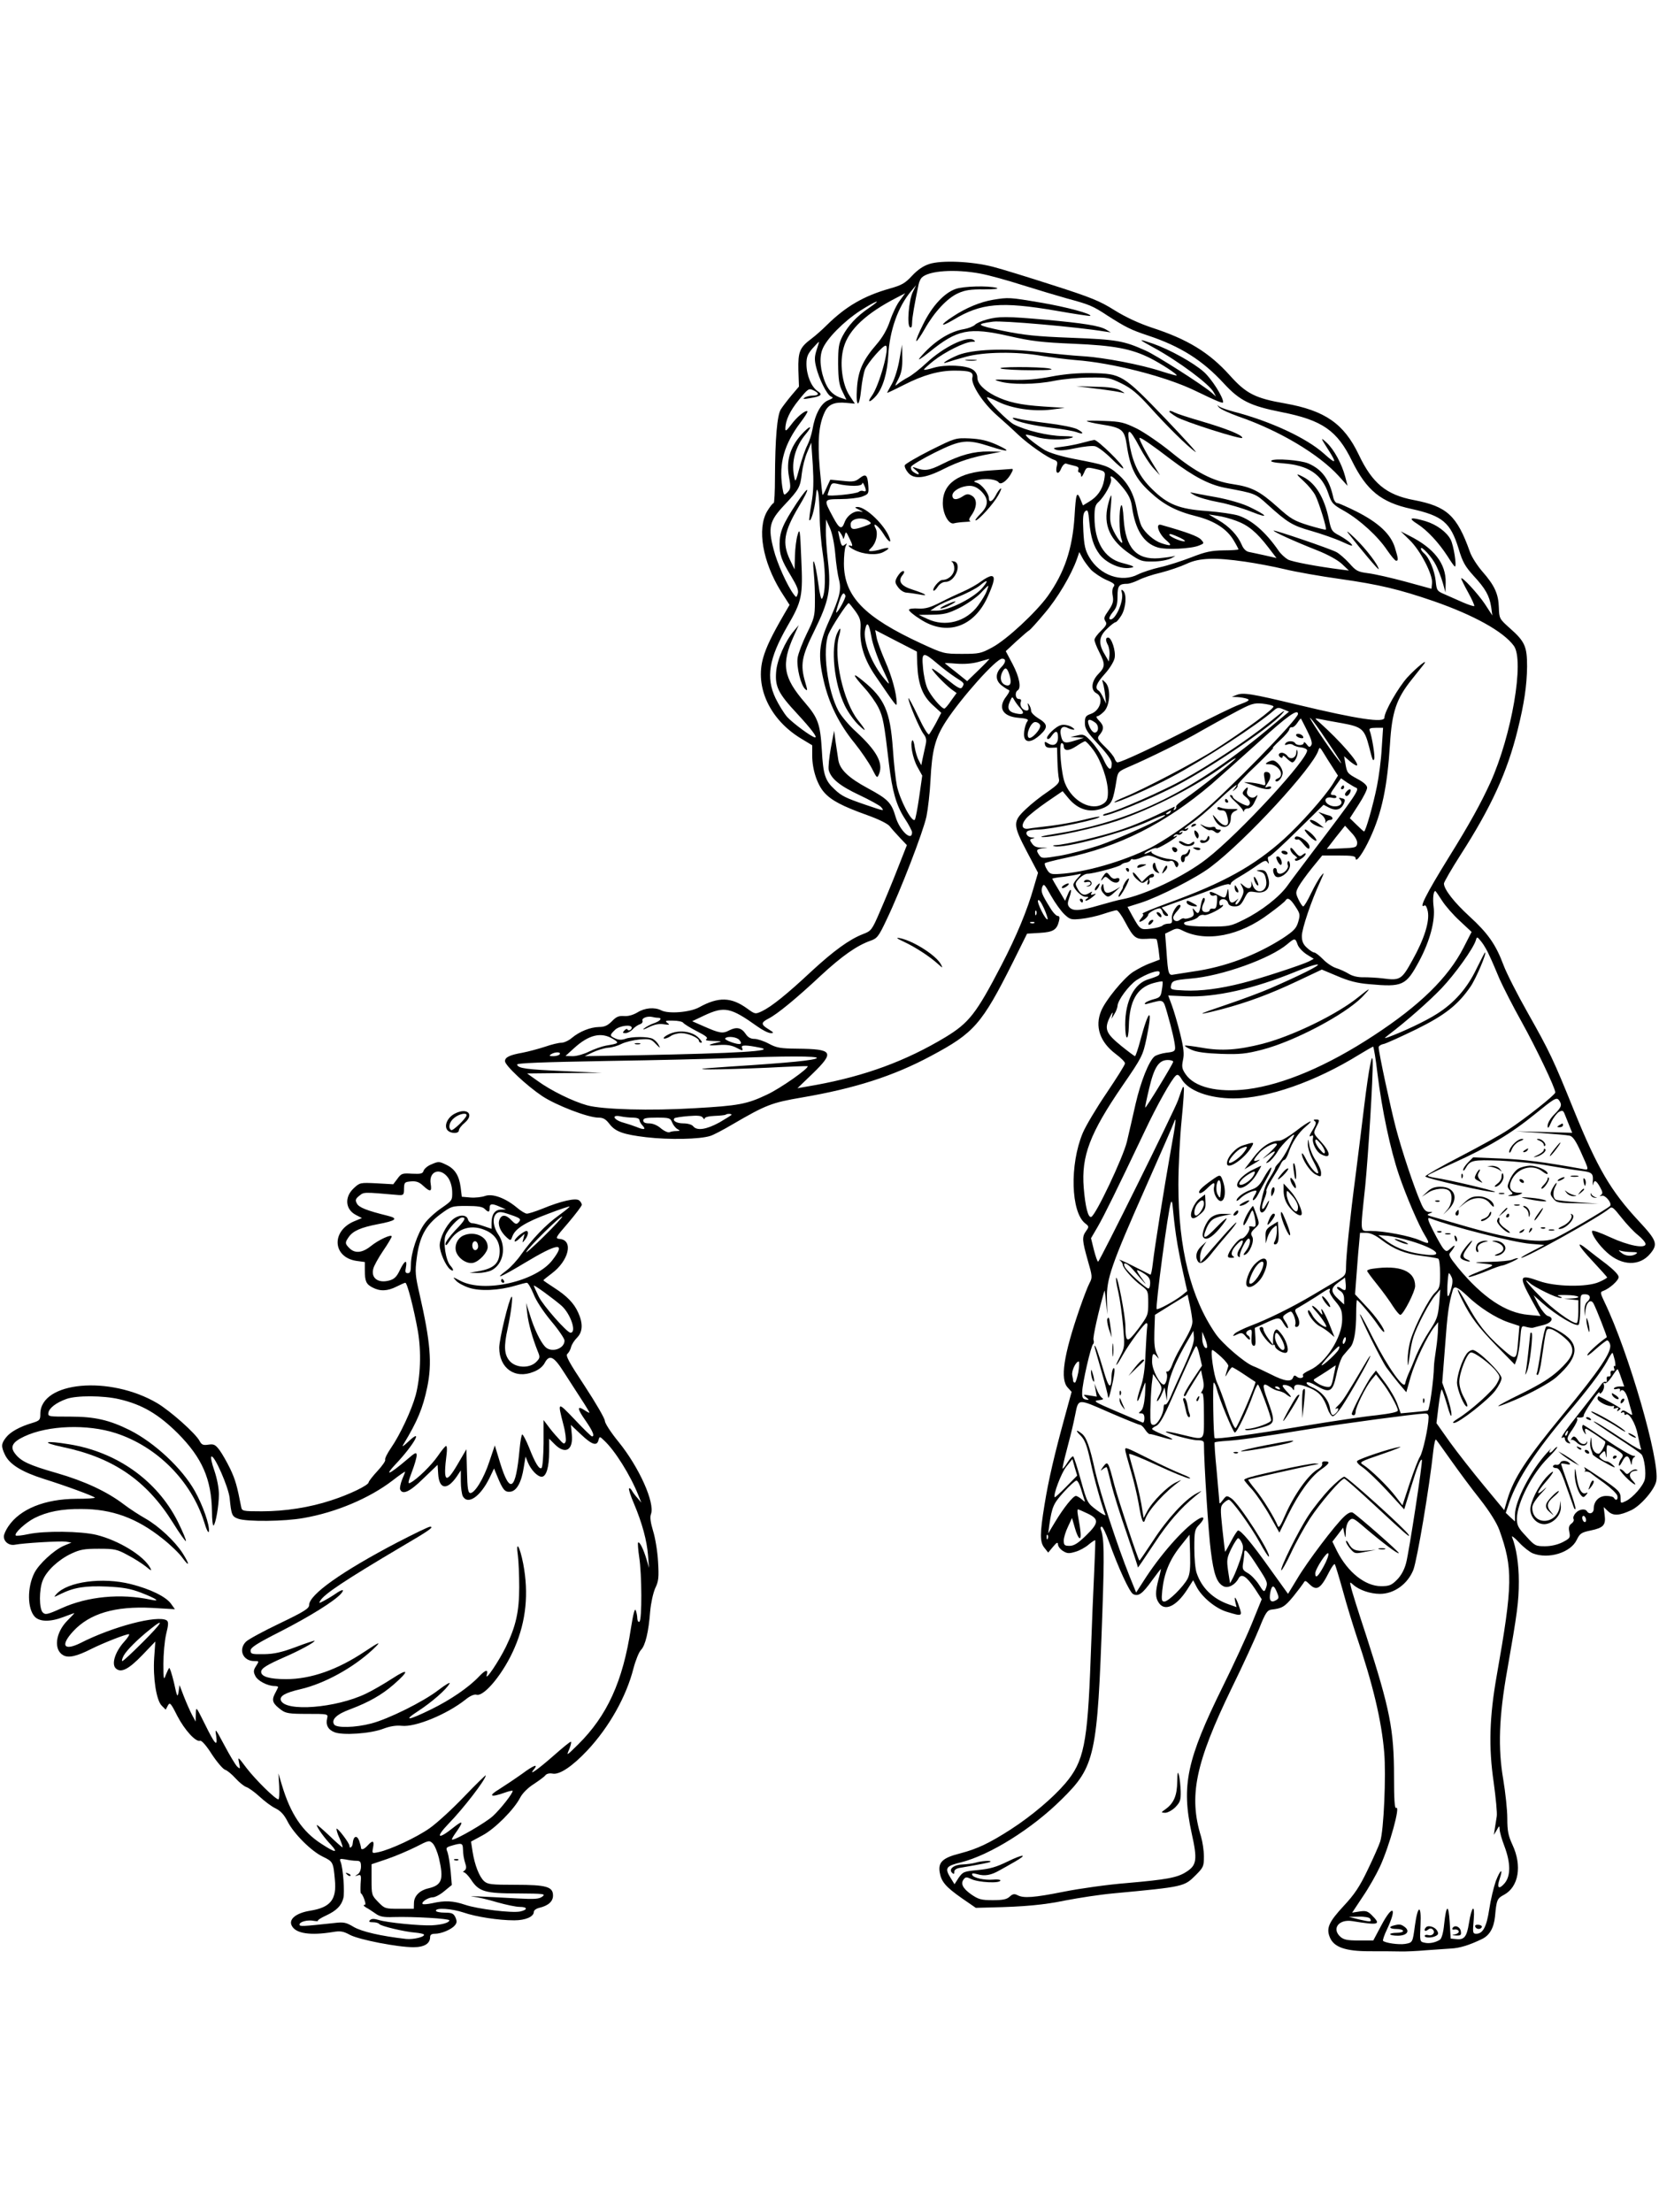 <?xml version="1.0" standalone="no"?>
<!DOCTYPE svg PUBLIC "-//W3C//DTD SVG 20010904//EN"
 "http://www.w3.org/TR/2001/REC-SVG-20010904/DTD/svg10.dtd">
<svg version="1.0" xmlns="http://www.w3.org/2000/svg"
 width="864pt" height="1152pt" viewBox="0 0 864 1152"
 preserveAspectRatio="xMidYMid meet">

<g transform="translate(0,1152) scale(0.1,-0.1)"
fill="#000000" stroke="none">
<path d="M4839 10145 c-31 -10 -60 -30 -89 -61 -36 -39 -54 -49 -114 -66 -138
-39 -232 -94 -332 -193 -22 -22 -57 -53 -77 -68 -63 -47 -71 -69 -69 -165 l3
-85 -39 -46 c-21 -25 -46 -58 -55 -72 -20 -30 -30 -155 -31 -356 0 -73 -3
-133 -7 -133 -5 0 -20 -20 -34 -43 -53 -91 -23 -262 71 -415 l46 -72 -28 -48
c-66 -114 -93 -171 -109 -226 -45 -154 35 -324 197 -422 l58 -35 0 -53 c0 -72
25 -150 62 -192 37 -42 94 -72 225 -119 59 -21 105 -44 116 -57 10 -13 34 -40
54 -61 l36 -38 -48 -122 c-26 -67 -68 -168 -92 -223 -42 -98 -46 -102 -88
-118 -72 -28 -153 -87 -270 -195 -126 -118 -207 -183 -257 -207 -35 -16 -35
-16 -78 15 -82 59 -148 61 -248 6 -48 -27 -162 -36 -199 -16 -34 17 -85 13
-123 -11 -22 -13 -48 -21 -70 -19 -28 2 -41 -4 -63 -27 -22 -22 -38 -30 -67
-30 -46 -1 -101 -23 -142 -57 -16 -14 -41 -25 -54 -25 -14 0 -52 -9 -86 -21
-34 -11 -86 -25 -117 -31 -68 -12 -91 -24 -91 -44 0 -22 112 -127 194 -182 73
-48 238 -112 293 -112 25 0 38 -8 58 -34 30 -39 72 -54 190 -68 119 -14 281
-11 335 7 14 4 66 31 115 60 175 102 204 113 362 140 274 47 476 111 673 217
223 119 263 164 425 487 l74 149 66 4 c70 4 89 16 100 61 5 19 3 27 -6 27 -8
0 -26 19 -40 43 -44 71 -49 84 -41 108 8 20 12 15 46 -46 21 -37 52 -80 70
-97 29 -27 35 -28 86 -23 30 3 82 14 114 25 33 11 65 20 71 20 7 0 27 -27 44
-60 45 -84 55 -92 112 -89 27 2 50 1 52 -2 3 -2 7 -27 11 -55 l6 -51 -47 -18
c-27 -9 -68 -31 -93 -47 -49 -33 -142 -146 -165 -202 -34 -81 -7 -162 75 -224
27 -20 49 -42 49 -49 1 -7 -43 -76 -96 -155 -53 -78 -109 -172 -124 -208 -69
-165 -62 -413 13 -471 20 -15 20 -18 4 -40 -22 -31 -20 -49 9 -152 24 -83 25
-89 9 -119 -9 -17 -32 -77 -51 -132 -84 -243 -103 -369 -62 -412 l20 -22 -35
-128 c-55 -201 -85 -329 -106 -459 -25 -153 -25 -196 0 -226 l19 -24 25 30
c19 23 25 26 26 13 0 -10 11 -25 25 -34 22 -14 32 -15 65 -5 22 6 53 23 70 38
17 14 32 24 34 22 1 -2 -1 -71 -5 -154 -4 -82 -13 -292 -19 -465 -16 -440 -35
-533 -132 -647 -64 -75 -175 -169 -283 -239 -112 -72 -175 -102 -263 -125 -92
-23 -117 -46 -108 -99 8 -48 30 -75 114 -134 l74 -51 76 2 c178 4 277 13 393
37 68 13 178 30 244 36 372 35 372 35 432 95 40 40 43 46 43 97 0 30 -7 77
-15 104 -65 211 -30 382 160 774 58 118 122 258 143 310 32 81 42 95 63 98 56
6 70 15 114 68 25 31 49 63 54 71 7 14 11 13 30 -6 38 -38 59 -25 103 63 14
27 27 45 30 40 3 -5 22 -67 42 -139 19 -71 52 -177 71 -235 85 -251 130 -439
144 -606 10 -118 -2 -405 -21 -464 -6 -19 -35 -85 -65 -147 -42 -88 -69 -128
-124 -187 -79 -85 -93 -117 -73 -165 21 -51 81 -72 206 -72 57 0 128 0 158 -1
30 -1 91 2 135 6 44 3 103 7 130 9 46 2 96 17 164 50 39 19 61 58 67 117 8 87
11 94 47 113 76 41 95 151 44 260 -22 48 -27 72 -27 138 0 45 -10 136 -21 202
-28 163 -23 326 21 572 52 296 60 355 60 460 0 90 -13 174 -35 230 -5 11 12
-1 36 -27 24 -26 57 -51 72 -57 82 -32 198 4 229 71 16 32 23 38 72 48 67 14
80 28 73 81 l-5 41 23 -22 c27 -25 59 -23 121 6 50 24 122 108 130 152 20 104
-145 673 -269 930 -23 48 -24 54 -9 59 34 12 82 55 82 73 0 11 -25 37 -62 66
-35 26 -80 61 -100 77 -65 52 -52 23 27 -61 41 -44 75 -82 75 -84 0 -3 -19
-14 -42 -24 -62 -28 -230 -25 -312 5 -104 37 -108 28 -40 -97 l47 -85 -63 6
c-118 10 -239 91 -367 246 -45 56 -51 67 -39 80 26 31 29 46 4 23 -23 -21 -25
-21 -40 -5 -9 10 -32 51 -53 92 -30 59 -33 72 -18 67 113 -44 433 -125 522
-133 l74 -6 -64 -33 c-35 -18 -61 -33 -56 -34 24 -1 410 214 458 256 14 13 21
7 63 -46 26 -33 65 -75 87 -92 21 -17 39 -38 39 -46 0 -26 -89 -9 -186 36 -49
23 -90 37 -92 32 -6 -16 35 -75 78 -113 76 -69 169 -72 224 -6 42 50 35 69
-59 170 -146 157 -215 274 -340 582 -104 257 -124 300 -237 500 -55 97 -113
211 -128 252 -40 107 -81 165 -177 253 -79 72 -133 141 -133 171 0 7 39 75 87
150 160 249 243 431 297 650 34 137 48 232 49 330 0 104 -11 130 -89 199 -55
49 -56 51 -58 108 -2 71 -22 115 -86 188 -26 30 -56 76 -65 103 -67 188 -119
236 -292 269 -143 27 -216 87 -287 237 -77 161 -176 229 -383 266 -156 27
-203 51 -288 146 -107 119 -219 188 -407 249 -68 23 -135 54 -193 90 -76 48
-122 67 -319 130 -127 41 -269 85 -316 97 -109 28 -267 35 -331 14z m268 -50
c43 -8 141 -35 219 -60 77 -24 180 -55 230 -69 118 -32 134 -38 214 -91 93
-59 118 -72 208 -102 169 -56 285 -129 396 -250 83 -90 138 -117 300 -149 213
-42 290 -96 367 -254 76 -154 152 -216 309 -250 163 -36 204 -71 246 -206 21
-71 34 -93 78 -142 62 -67 83 -104 92 -163 l6 -44 -39 60 c-37 55 -123 148
-123 132 0 -3 16 -36 36 -72 20 -36 34 -68 32 -71 -3 -2 -29 6 -59 19 -30 13
-73 32 -95 42 -40 17 -42 20 -47 70 -6 55 -34 122 -61 144 -9 8 -16 18 -16 24
0 19 58 -44 79 -87 11 -22 27 -63 35 -91 l14 -50 1 51 c2 99 -60 179 -189 244
l-45 23 46 -45 c56 -54 122 -181 117 -225 l-3 -29 -135 37 c-74 20 -162 40
-195 44 -54 7 -63 12 -98 52 -22 24 -52 50 -67 58 -36 19 -322 116 -327 112
-4 -5 108 -56 227 -103 58 -23 108 -51 130 -72 l35 -33 -40 5 c-126 16 -253
40 -277 52 -14 8 -37 28 -49 46 -67 97 -138 159 -209 183 -25 8 -99 19 -166
24 -143 10 -203 34 -284 114 -63 61 -97 127 -115 220 -20 105 -6 105 51 -3 20
-38 51 -86 70 -107 l35 -38 -34 55 c-43 69 -79 140 -72 140 10 0 59 -33 165
-114 118 -89 198 -130 279 -146 160 -30 158 -29 223 -88 104 -94 129 -109 228
-137 52 -15 124 -40 159 -56 52 -24 61 -26 47 -10 -9 10 -36 29 -60 42 -40 21
-43 26 -55 83 -23 113 -68 188 -133 222 -42 22 -41 17 3 -23 22 -20 49 -53 59
-72 20 -40 61 -173 55 -179 -2 -2 -42 8 -89 22 -77 24 -94 34 -163 96 -93 83
-134 104 -233 119 -103 15 -193 62 -320 166 -58 47 -138 102 -179 123 -66 32
-83 37 -170 40 -53 2 -94 2 -91 -1 3 -3 36 -11 74 -17 109 -17 122 -27 134
-107 17 -117 45 -174 117 -241 73 -69 139 -104 248 -131 93 -24 157 -66 192
-125 14 -23 25 -45 25 -47 0 -2 -35 -5 -77 -5 -64 -1 -94 -7 -168 -36 -49 -19
-123 -43 -164 -52 -40 -9 -92 -26 -114 -37 -86 -45 -199 -5 -254 89 -21 36
-27 60 -31 136 -4 73 -1 94 10 104 13 10 16 3 21 -56 8 -82 22 -126 53 -168
32 -43 102 -76 151 -72 40 4 35 9 -35 27 -92 25 -142 110 -142 239 0 47 4 63
21 78 32 29 72 102 65 120 -11 30 18 8 61 -44 31 -38 43 -63 48 -99 17 -122
61 -192 135 -214 44 -13 172 -7 214 10 28 11 28 12 11 31 -15 17 -74 39 -209
77 -30 8 -12 -46 26 -79 35 -30 29 -34 -23 -17 -39 13 -85 53 -104 89 -7 14
-18 52 -24 85 -15 82 -45 138 -98 185 -50 44 -66 49 -228 80 -67 13 -126 31
-152 45 -45 27 -106 75 -100 81 1 2 25 -3 52 -11 51 -16 144 -18 185 -5 18 6
5 8 -45 9 -75 1 -193 29 -255 61 -32 17 -139 124 -140 141 0 3 26 -7 58 -23
73 -36 184 -52 277 -41 l70 9 -110 7 c-122 8 -188 23 -254 56 -58 30 -91 64
-91 95 0 16 -9 32 -25 42 -33 22 -142 27 -202 9 -26 -8 -49 -13 -51 -10 -2 2
20 22 50 46 58 46 164 99 200 99 18 0 20 2 8 10 -35 22 -157 -38 -245 -120
-34 -32 -78 -66 -96 -75 -19 -10 -42 -25 -53 -34 -17 -15 -17 -12 3 26 16 32
21 59 20 110 l-1 68 -14 -78 c-7 -43 -24 -98 -38 -124 -14 -25 -26 -47 -26
-49 0 -1 39 17 88 42 100 51 182 74 262 74 82 0 101 -7 94 -36 -9 -34 54 -132
127 -196 33 -29 84 -75 112 -102 53 -50 153 -120 188 -131 14 -5 18 -12 13
-30 -10 -39 7 -52 22 -16 7 17 19 29 26 27 7 -3 26 -7 41 -11 20 -4 27 -10 23
-20 -3 -8 -1 -15 4 -15 6 0 10 -8 10 -17 1 -11 6 -5 15 14 13 31 14 31 56 22
58 -13 57 -13 49 -60 -9 -49 -36 -87 -79 -112 l-31 -19 -14 34 c-18 42 -23 29
-30 -92 -11 -169 -52 -291 -140 -415 -62 -85 -212 -225 -288 -266 -59 -32 -69
-34 -158 -34 -93 0 -97 1 -210 53 -299 138 -404 246 -405 417 0 39 4 79 9 90
8 17 8 18 -5 8 -14 -11 -17 -6 -27 35 -9 41 -9 45 4 28 8 -11 15 -25 15 -30 1
-6 4 0 8 14 6 25 7 24 26 -16 14 -28 17 -40 8 -37 -24 9 -13 -6 15 -20 48 -25
117 -30 152 -12 40 21 34 28 -11 15 -18 -6 -42 -10 -51 -10 -17 0 -17 1 1 19
25 25 35 74 21 100 -20 38 15 13 41 -29 25 -41 43 -53 32 -22 -24 67 -123 162
-167 162 -17 -1 -16 -3 9 -15 20 -10 23 -13 7 -9 -31 8 -71 -20 -84 -57 -14
-39 -27 -33 -59 27 -51 95 -52 94 38 95 43 0 94 6 113 13 33 13 35 15 32 57
-4 57 -13 64 -45 39 -22 -18 -35 -20 -89 -14 l-64 6 -19 -41 c-10 -23 -19 -40
-21 -38 -2 1 -8 64 -15 139 -12 145 -5 226 26 292 19 41 52 54 113 48 l44 -4
-27 41 c-40 59 -54 175 -31 252 26 93 118 178 276 259 l44 23 -27 -37 c-16
-20 -39 -68 -52 -107 -16 -47 -39 -86 -69 -121 -72 -83 -97 -138 -103 -229 -7
-102 12 -108 22 -6 4 39 13 86 20 104 15 35 92 123 107 123 25 0 -33 -209 -72
-262 -28 -38 -8 -35 24 2 34 41 57 118 62 209 7 130 51 255 120 336 l25 30
-17 -35 c-21 -42 -32 -174 -15 -184 7 -5 11 3 11 23 0 25 13 100 34 200 3 14
10 29 16 35 36 37 175 46 307 21z m-582 -179 c-64 -44 -107 -90 -137 -146 -20
-39 -23 -59 -23 -145 1 -82 5 -109 22 -143 l21 -43 -22 7 c-41 12 -68 36 -86
77 -28 64 -35 136 -16 180 22 54 110 143 196 199 85 54 121 66 45 14z m-272
-218 c-11 -34 -12 -51 -3 -88 15 -63 57 -147 78 -155 14 -5 11 -9 -16 -20 -37
-16 -68 -74 -81 -153 -5 -26 -17 -63 -27 -82 -10 -19 -28 -71 -40 -115 -21
-79 -22 -80 -29 -42 -14 74 8 153 61 216 43 51 20 46 -25 -5 -57 -65 -77 -134
-62 -217 10 -56 9 -63 -8 -81 -19 -18 -19 -18 -27 29 -18 123 10 222 95 335
22 29 39 56 36 58 -9 9 -56 -30 -85 -70 -22 -29 -30 -36 -30 -22 0 44 23 93
70 151 47 58 52 62 75 51 33 -15 32 -28 -2 -28 -16 0 -35 -5 -43 -11 -11 -7
-4 -8 25 -3 63 10 72 19 42 38 -32 22 -57 83 -57 141 0 35 6 51 31 80 17 19
32 35 34 35 1 0 -4 -19 -12 -42z m-27 -799 c-8 -46 -13 -86 -11 -88 9 -8 27
56 33 114 5 51 7 55 13 30 4 -16 7 -73 8 -126 0 -52 8 -142 17 -200 15 -99 13
-199 -5 -227 -4 -7 -13 28 -19 77 -16 118 -34 163 -24 61 4 -41 7 -111 6 -155
0 -73 -4 -87 -42 -164 -22 -45 -44 -102 -48 -126 -7 -48 17 -145 40 -164 12
-11 12 -6 0 35 -27 92 -20 134 47 269 76 155 88 212 71 363 -7 59 -12 132 -11
162 l1 55 20 -44 c12 -27 23 -80 28 -135 4 -50 13 -110 19 -133 14 -53 5 -92
-52 -218 -52 -115 -58 -178 -27 -311 27 -117 80 -225 161 -324 33 -41 73 -100
89 -130 28 -55 28 -55 39 -28 21 56 -14 119 -120 217 -36 32 -77 81 -92 108
-58 107 -85 320 -52 401 16 38 96 161 105 161 3 0 18 -19 35 -42 26 -37 29
-49 26 -102 -3 -75 22 -153 77 -233 105 -154 112 -164 112 -145 0 50 -25 141
-60 220 -21 49 -42 105 -45 125 l-7 37 108 -56 109 -56 2 -65 c4 -103 26 -163
79 -212 l46 -42 -27 -52 c-15 -28 -32 -55 -36 -60 -5 -6 -30 35 -58 95 -27 57
-50 99 -50 93 -1 -19 57 -156 78 -185 16 -21 18 -33 10 -65 -5 -21 -11 -52
-15 -69 l-6 -30 -13 25 c-8 14 -17 44 -21 68 -3 24 -9 40 -12 37 -14 -13 1
-93 25 -137 l26 -47 -16 -112 c-9 -62 -19 -115 -23 -118 -15 -15 -77 102 -93
177 -6 29 -16 116 -21 193 -14 195 -43 262 -155 353 -59 49 -57 35 5 -34 28
-30 61 -77 75 -105 24 -48 30 -81 55 -295 17 -141 38 -214 81 -281 22 -33 39
-66 39 -73 0 -52 -65 9 -86 81 -21 73 -40 92 -144 148 -102 55 -146 98 -154
147 -3 18 -9 60 -14 93 l-8 60 -17 -90 c-9 -49 -14 -101 -11 -115 12 -45 57
-82 159 -130 55 -26 106 -54 114 -63 17 -22 20 -22 -81 12 -102 35 -124 45
-161 80 -50 46 -60 77 -67 206 -8 134 -20 167 -87 245 -114 132 -126 200 -58
350 l25 55 -25 -30 c-46 -54 -89 -153 -93 -215 -6 -76 12 -112 110 -217 74
-80 106 -123 93 -123 -16 0 -117 75 -146 107 -17 20 -44 64 -60 97 -51 108
-35 206 61 374 77 132 82 158 73 352 -6 152 -8 162 -19 125 -7 -22 -13 -71
-14 -110 l-2 -70 -24 50 c-41 87 -32 145 45 275 65 108 58 121 -10 20 -72
-110 -88 -147 -89 -212 0 -57 9 -84 61 -170 30 -50 39 -73 34 -89 -7 -22 -8
-22 -22 -3 -33 44 -86 161 -104 233 -30 115 -22 148 55 230 78 83 84 94 92
167 4 33 16 82 28 109 l21 50 8 -116 c5 -87 4 -139 -7 -200z m222 91 c27 0 42
5 43 13 0 6 4 3 9 -8 13 -29 12 -38 -4 -32 -7 3 -18 1 -23 -4 -11 -11 -163
-26 -163 -17 0 3 5 19 11 35 10 29 12 30 47 22 20 -5 56 -9 80 -9z m1990 -182
c63 -23 107 -60 167 -138 l43 -56 -61 14 c-34 7 -72 16 -84 18 -14 3 -28 17
-36 37 -21 49 -64 95 -121 128 l-51 30 45 -7 c25 -3 69 -15 98 -26z m-1913 -2
c17 -12 14 -14 -30 -29 -52 -18 -65 -16 -65 13 0 30 61 41 95 16z m1620 -86
c23 -11 32 -19 22 -19 -18 -1 -77 25 -77 34 0 8 13 4 55 -15z m-463 -167 c17
-17 53 -41 80 -53 40 -17 47 -24 38 -35 -7 -8 -9 -27 -5 -48 5 -27 1 -42 -19
-72 -29 -42 -29 -44 -17 -64 7 -10 -1 -23 -25 -46 -19 -18 -34 -39 -34 -47 0
-8 11 -37 25 -64 32 -63 31 -77 -5 -114 -36 -37 -41 -84 -10 -100 40 -21 21
-91 -30 -108 -26 -9 -30 -16 -30 -47 0 -30 11 -47 70 -111 46 -49 70 -83 70
-99 0 -44 -18 -36 -43 20 -14 30 -43 72 -64 94 -35 37 -41 39 -73 31 l-35 -8
35 -2 35 -2 -45 -14 c-56 -18 -66 -14 -75 27 -8 36 8 53 36 38 10 -5 24 -9 31
-9 7 1 1 7 -14 16 -16 8 -38 12 -52 8 -29 -7 -83 -61 -72 -71 5 -5 15 2 23 15
21 30 33 28 33 -8 0 -36 -23 -49 -52 -31 -17 11 -19 10 -16 -6 3 -13 12 -18
33 -17 l30 1 2 -71 c1 -39 5 -81 8 -93 4 -18 -6 -29 -57 -65 -35 -23 -87 -64
-115 -91 -69 -65 -69 -81 5 -222 l58 -110 -22 -75 c-34 -120 -90 -255 -169
-407 -131 -252 -168 -299 -291 -374 -206 -124 -418 -202 -675 -249 l-96 -17
80 77 c115 112 105 127 -80 129 -88 1 -108 4 -149 26 -26 14 -60 25 -75 25
-19 0 -34 8 -45 25 -22 33 -47 39 -85 20 -35 -19 -51 -16 -135 21 l-59 26 63
30 c105 49 137 42 276 -57 26 -19 58 -35 70 -35 18 0 16 3 -11 20 -41 25 -41
35 0 56 45 23 144 104 271 223 109 101 188 157 259 182 35 12 43 22 84 109 73
152 191 459 208 538 8 40 18 126 21 190 8 156 24 218 80 305 80 123 262 327
293 327 22 0 20 -20 -4 -44 -32 -32 -32 -69 1 -95 14 -11 30 -21 37 -24 7 -2
3 -13 -11 -32 -47 -59 -22 -106 62 -113 40 -3 54 -8 48 -16 -14 -18 -23 -66
-17 -87 9 -29 41 -23 82 14 43 40 40 57 -12 88 -19 12 -35 28 -35 37 0 10 -5
24 -11 32 -8 12 -9 10 -4 -7 4 -16 2 -23 -8 -23 -21 0 -38 25 -31 44 4 11 1
16 -10 16 -18 0 -22 35 -6 45 20 12 9 69 -26 136 l-36 68 57 53 c32 29 61 54
66 56 4 2 40 41 79 88 67 78 140 201 169 284 l12 35 16 -30 c8 -16 29 -44 45
-62z m803 42 c55 -8 147 -25 205 -39 58 -14 188 -37 289 -51 204 -29 308 -54
486 -115 210 -73 364 -158 419 -233 56 -77 -11 -466 -122 -712 -50 -109 -107
-213 -217 -390 -120 -194 -158 -271 -126 -250 6 3 13 -11 17 -31 10 -52 -18
-143 -79 -252 -57 -104 -65 -109 -155 -97 -32 4 -77 6 -100 6 -27 -1 -56 5
-76 17 -18 11 -48 25 -68 31 -19 6 -50 27 -68 46 -19 19 -39 35 -46 35 -6 0
-23 11 -38 25 -19 17 -26 34 -26 61 0 37 49 183 96 284 21 47 22 51 5 30 -12
-14 -35 -55 -53 -92 -18 -38 -36 -68 -41 -68 -4 0 -15 16 -24 35 -16 34 -16
38 0 68 10 18 41 61 70 97 l53 65 87 0 c71 0 87 -3 87 -15 1 -26 40 29 75 105
62 133 90 268 104 490 10 167 33 236 113 336 28 35 56 70 62 78 30 39 -36 -14
-84 -66 -48 -53 -120 -179 -120 -210 0 -29 -139 -8 -452 67 -241 58 -284 65
-318 51 l-25 -10 30 -1 c17 -1 39 -5 50 -9 16 -6 9 -12 -40 -30 -33 -12 -145
-67 -250 -121 -180 -93 -365 -180 -385 -180 -5 0 -11 9 -15 19 -3 11 -26 39
-50 62 -38 37 -42 45 -31 59 26 30 27 50 1 76 -13 13 -19 24 -11 24 7 0 23 12
37 26 31 34 35 123 5 151 -18 17 -18 17 -11 -7 4 -14 9 -43 11 -65 l5 -40 -15
31 c-8 18 -19 35 -25 38 -21 13 -11 38 34 88 25 28 47 64 50 82 7 35 -16 106
-34 106 -14 0 -14 -16 0 -41 5 -11 9 -34 7 -52 l-3 -32 -22 38 c-34 56 -30 93
13 133 19 19 39 34 44 34 5 0 18 16 30 35 24 39 29 110 10 128 -10 10 -12 7
-7 -11 11 -45 -39 -152 -64 -136 -5 3 2 19 16 36 20 23 25 40 25 83 0 55 8 65
51 65 11 0 37 9 58 19 20 11 73 29 117 39 43 11 104 32 134 46 65 31 148 34
305 11z m-2082 -177 c3 -11 -39 -88 -48 -88 -2 0 4 23 13 50 16 50 26 61 35
38z m135 -213 c6 -37 30 -106 56 -162 44 -93 44 -96 16 -63 -69 79 -118 202
-104 263 9 44 20 31 32 -38z m344 -141 c29 -25 72 -57 95 -72 46 -29 47 -30
34 -51 -8 -12 -24 -3 -81 43 -39 32 -73 56 -76 54 -5 -6 62 -77 99 -106 l29
-21 -29 -40 c-15 -23 -31 -41 -35 -41 -15 0 -72 68 -88 105 -10 22 -20 70 -23
108 -8 83 0 85 75 21z m215 -33 l-60 -58 -56 45 c-31 24 -58 46 -60 48 -2 2
25 1 60 -2 41 -3 82 0 114 9 28 8 53 15 57 16 3 0 -21 -25 -55 -58z m161 -28
c12 -41 4 -60 -23 -50 -22 9 -29 35 -17 63 16 34 27 30 40 -13z m55 -170 c25
-28 18 -37 -23 -28 -38 8 -47 27 -30 63 11 25 12 26 22 7 6 -11 20 -30 31 -42z
m1319 9 c9 -9 -141 -120 -307 -227 -96 -62 -373 -207 -467 -245 -32 -13 -56
-25 -54 -28 7 -6 194 76 296 131 170 90 451 274 535 348 17 15 24 16 49 5 l29
-12 -84 -70 c-407 -343 -732 -504 -1144 -568 -49 -8 -75 -14 -56 -15 55 -2
278 47 391 85 186 64 409 179 560 290 34 25 59 40 55 34 -10 -16 -198 -165
-262 -208 -29 -19 -50 -38 -48 -43 3 -4 0 -11 -6 -15 -8 -5 -9 -3 -4 6 4 7 4
11 -1 8 -141 -68 -207 -96 -289 -123 -95 -31 -277 -74 -327 -76 -16 -1 -18 -3
-6 -6 49 -13 363 71 497 133 41 19 76 32 79 29 9 -9 -241 -123 -348 -159 -58
-19 -148 -43 -199 -52 -90 -15 -96 -15 -108 2 -19 27 -16 32 20 37 29 4 28 4
-6 3 -27 0 -41 5 -52 21 -14 19 -13 22 2 26 14 4 14 5 -3 6 -26 1 -39 27 -18
35 9 3 30 6 49 6 66 0 333 56 321 67 -2 2 -39 -5 -82 -16 -44 -11 -119 -25
-169 -31 -49 -6 -102 -12 -117 -15 -37 -6 -43 18 -13 54 14 16 62 54 107 85
l82 56 29 -35 c53 -65 121 -82 191 -49 36 18 44 37 61 143 7 42 9 44 69 70 96
41 293 138 370 184 39 22 116 65 171 94 91 49 104 53 149 49 27 -3 53 -9 58
-14z m128 -40 c0 -27 -371 -407 -508 -520 -80 -66 -191 -141 -261 -177 -141
-71 -343 -129 -474 -136 -43 -3 -51 0 -65 24 -9 14 -13 29 -10 32 3 3 49 15
101 26 283 58 524 179 766 385 47 41 160 142 251 224 144 131 200 171 200 142z
m148 -136 c75 -111 96 -147 60 -101 -48 61 -160 229 -144 216 9 -7 47 -59 84
-115z m-100 48 c21 -42 28 -65 21 -75 -8 -12 -12 -11 -24 5 -8 11 -15 14 -15
8 0 -15 -36 -16 -45 -2 -8 14 -42 13 -51 -2 -5 -8 -2 -9 11 -5 9 4 23 3 29 -2
6 -5 24 -11 40 -13 16 -1 31 -8 33 -14 13 -38 -352 -434 -522 -566 -117 -92
-325 -190 -445 -212 -14 -2 -65 -16 -114 -30 -102 -30 -138 -32 -157 -10 -10
12 -10 22 0 50 16 44 8 56 -9 14 l-13 -31 -33 56 c-19 31 -34 58 -34 59 0 2
26 7 58 10 31 4 66 10 77 13 19 5 19 4 -2 -19 -13 -13 -23 -29 -23 -35 0 -21
42 -63 63 -63 18 0 19 -2 7 -10 -8 -5 -10 -10 -4 -10 7 0 22 9 35 20 19 16 20
19 5 13 -14 -5 -17 -3 -12 6 7 10 4 10 -12 0 -25 -16 -44 -8 -61 25 -13 24
-12 28 9 51 13 14 33 25 44 25 30 0 168 37 175 47 3 4 15 10 26 11 11 2 22 8
23 13 2 5 8 7 12 4 5 -3 26 1 46 10 34 14 40 13 82 -5 25 -11 54 -18 64 -14
13 4 21 -1 26 -17 6 -16 11 -19 16 -10 11 17 -7 34 -41 37 -41 4 -104 29 -96
39 5 4 -2 2 -14 -4 -13 -6 -23 -9 -23 -7 0 9 57 35 63 29 6 -5 107 55 107 64
0 2 -5 1 -12 -3 -7 -4 -8 -3 -4 4 4 6 13 9 20 6 8 -3 17 0 22 7 5 8 3 10 -6 4
-8 -5 -11 -4 -6 3 4 6 13 9 20 6 8 -3 17 0 22 7 4 8 3 10 -4 5 -7 -4 -12 -5
-12 -2 0 3 19 18 42 33 23 16 80 64 126 108 81 77 123 109 92 69 -14 -18 -14
-18 2 -5 10 7 16 17 13 21 -3 4 41 52 98 105 56 54 95 94 87 90 -8 -4 8 14 35
39 28 25 50 52 50 59 1 6 6 11 13 10 6 -2 19 8 28 22 9 14 18 24 19 23 2 -2
16 -30 33 -64z m181 40 c104 -19 117 -30 141 -122 18 -72 21 -79 27 -64 5 13
-12 118 -24 148 -4 10 4 14 32 14 l38 0 -7 -107 c-3 -60 -15 -148 -25 -198
-20 -99 -59 -235 -67 -235 -2 0 -20 16 -39 35 l-35 34 45 70 c25 38 45 78 45
89 0 12 -17 28 -51 46 -53 29 -54 31 -63 84 l-6 34 31 -27 c17 -14 34 -24 36
-21 13 12 -86 126 -192 221 -30 26 -30 26 -5 21 14 -3 67 -13 119 -22z m-1285
3 c21 -15 18 -52 -3 -52 -8 0 -21 15 -28 33 -15 36 -3 44 31 19z m-287 -13 c7
-19 -47 -78 -60 -65 -16 16 12 81 34 81 11 0 22 -7 26 -16z m278 -131 c40 -55
75 -156 75 -218 0 -34 -5 -47 -22 -59 -61 -43 -163 10 -201 104 -20 46 -34
210 -18 210 6 0 11 -7 11 -15 0 -27 26 -27 65 -1 21 14 42 26 46 26 5 0 25
-21 44 -47z m1246 -90 l27 -42 -27 -44 c-45 -70 -166 -206 -254 -286 -155
-140 -318 -230 -600 -332 -81 -30 -143 -55 -137 -57 7 -3 5 -11 -6 -23 -9 -10
-13 -19 -8 -19 14 1 44 26 44 37 0 10 42 33 60 33 5 0 12 -9 15 -20 3 -11 13
-20 21 -20 11 0 10 5 -6 22 l-20 22 117 42 c65 22 142 51 171 63 30 12 58 19
63 16 5 -4 9 -2 9 4 0 6 21 22 48 37 26 15 66 41 90 58 36 25 45 28 53 16 8
-11 9 -9 4 8 -4 13 -2 22 5 22 6 0 72 61 147 135 l136 134 29 -15 c35 -18 61
-11 76 20 9 21 8 25 -10 29 -15 4 -18 3 -10 -5 30 -30 -26 -52 -63 -25 -24 19
-10 40 21 33 14 -4 24 -2 24 4 0 5 -7 10 -15 10 -21 0 -19 6 12 49 l27 38 33
-23 c19 -12 39 -24 45 -26 21 -7 -1 -39 -227 -336 -55 -73 -114 -151 -130
-174 -42 -59 -136 -132 -225 -176 -72 -36 -77 -37 -187 -37 -69 0 -116 4 -123
11 -9 9 -2 13 23 18 19 4 41 13 47 21 7 9 21 13 31 10 16 -5 99 37 99 51 0 3
-4 2 -10 -1 -5 -3 -10 3 -10 14 0 25 38 25 46 -1 3 -12 15 -18 34 -18 24 0 33
7 50 40 20 39 22 40 59 34 60 -10 85 27 61 90 -7 20 -16 26 -37 25 -21 -1 -23
-3 -8 -6 27 -7 33 -13 39 -47 11 -61 -53 -81 -71 -23 -5 17 -8 22 -6 10 4 -30
-14 -38 -39 -16 -21 18 -21 18 -9 -5 10 -19 10 -30 -4 -58 -9 -19 -21 -34 -27
-34 -6 0 -5 7 3 18 11 14 11 15 -1 5 -27 -24 -40 -15 -41 30 -1 23 -3 33 -6
22 -10 -46 -11 -46 -50 -25 -37 20 -50 20 -39 1 4 -6 14 -7 22 -4 12 5 15 -2
12 -33 -2 -31 -7 -38 -20 -36 -10 2 -18 -2 -18 -8 0 -5 -9 -10 -20 -10 -22 0
-26 20 -10 50 6 11 6 21 1 24 -5 3 -12 -11 -16 -32 -9 -50 -15 -56 -31 -35
-14 17 -15 17 -9 -5 5 -17 1 -24 -17 -31 -13 -5 -27 -7 -31 -4 -4 3 -14 -1
-22 -7 -15 -13 -35 -6 -35 12 0 7 10 22 22 35 12 13 19 26 15 29 -13 13 -47
-41 -44 -68 3 -23 0 -28 -18 -28 -11 0 -26 -5 -31 -10 -6 -6 -33 -13 -60 -16
-55 -7 -56 -6 -97 67 l-25 46 70 22 c95 31 290 130 363 186 182 137 532 517
561 607 6 19 8 18 27 -13 11 -19 33 -53 48 -76z m-846 -233 c-3 -5 -12 -10
-18 -10 -7 0 -6 4 3 10 19 12 23 12 15 0z m973 -163 c-3 -20 -9 -22 -81 -25
l-77 -3 47 61 48 60 33 -36 c21 -22 32 -43 30 -57z m442 -297 c17 -27 59 -75
93 -106 l61 -57 -42 -82 c-80 -156 -227 -300 -467 -457 -242 -159 -471 -256
-658 -280 -156 -19 -277 10 -323 79 -19 28 -20 39 -13 73 7 32 4 61 -15 138
-13 53 -33 120 -43 147 l-19 51 90 -4 c154 -7 355 38 579 130 53 22 103 38
110 35 12 -4 -90 -55 -248 -124 -44 -19 -145 -57 -225 -84 -161 -54 -170 -61
-29 -25 136 36 252 79 396 147 l127 60 81 -34 c58 -25 103 -37 165 -42 176
-16 192 -8 261 120 56 105 85 212 75 285 -5 40 -1 80 9 80 2 0 17 -22 35 -50z
m-2054 -97 c-9 -9 -57 87 -50 98 4 8 16 -8 31 -41 13 -29 21 -55 19 -57z
m1290 67 c25 -38 26 -43 15 -81 -10 -34 -23 -47 -82 -86 -138 -88 -300 -149
-464 -172 -44 -7 -90 -14 -102 -16 -27 -6 -30 2 -38 121 l-7 92 31 15 c27 14
35 14 60 1 123 -62 298 -28 451 88 44 32 82 63 85 69 11 17 25 9 51 -31z
m-1349 -42 c-3 -8 -6 -5 -6 6 -1 11 2 17 5 13 3 -3 4 -12 1 -19z m-10 -44 c-3
-3 -12 -4 -19 -1 -8 3 -5 6 6 6 11 1 17 -2 13 -5z m2371 -173 c12 -25 35 -79
52 -120 18 -40 69 -141 115 -223 75 -135 175 -344 175 -367 0 -12 -156 -136
-245 -194 -38 -26 -151 -88 -249 -139 -99 -51 -181 -98 -183 -104 -3 -10 354
-90 363 -81 5 5 -248 65 -309 73 -27 4 -45 10 -40 14 4 4 64 33 133 64 183 83
301 154 425 255 97 79 111 88 123 73 19 -25 15 -37 -23 -75 -20 -20 -35 -45
-35 -59 0 -18 5 -14 19 19 11 23 29 46 40 53 18 9 22 8 30 -12 5 -13 16 -40
24 -60 l15 -37 -146 4 -147 4 129 -9 c70 -5 138 -11 151 -14 16 -4 31 -26 55
-78 49 -110 49 -102 4 -94 -201 36 -290 47 -415 53 l-147 6 -26 -26 c-14 -14
-26 -32 -26 -39 0 -7 6 -4 12 7 25 44 36 46 183 41 77 -4 192 -15 255 -27 63
-11 138 -23 165 -26 57 -7 64 -14 60 -57 -1 -17 0 -23 2 -13 6 25 16 21 36
-15 14 -25 15 -33 5 -41 -10 -6 -9 -7 4 -4 17 6 53 -36 44 -52 -8 -12 -262
-161 -297 -173 -71 -25 -233 0 -494 77 -44 13 -100 29 -125 36 -38 10 -42 13
-25 20 19 7 19 8 -3 8 -17 1 -28 12 -43 49 -35 80 -99 272 -129 387 -27 102
-90 395 -90 421 0 7 12 15 28 18 15 4 90 38 168 76 150 74 217 127 283 223 28
41 86 177 75 177 -2 0 -21 -38 -44 -84 -48 -101 -116 -179 -207 -236 -57 -37
-179 -94 -253 -121 -23 -8 -23 -7 4 14 91 69 210 174 274 241 71 75 164 205
178 249 6 21 7 20 29 -7 13 -16 32 -49 43 -75z m-1000 60 c5 -15 27 -38 47
-51 l37 -23 -24 -13 c-35 -18 -258 -91 -347 -113 -117 -30 -219 -43 -301 -39
-69 3 -75 5 -72 23 5 28 14 31 103 39 161 13 415 104 504 180 38 32 41 32 53
-3z m-724 -160 c-5 -4 -28 -13 -51 -20 -76 -21 -123 -113 -123 -237 0 -85 17
-91 19 -7 3 130 42 199 126 223 25 7 47 11 49 9 2 -2 1 -22 -3 -43 -5 -35 -10
-41 -41 -49 -19 -5 -39 -13 -45 -19 -7 -8 -2 -9 15 -4 83 22 77 25 99 -50 25
-87 40 -153 41 -180 0 -18 -7 -22 -45 -26 -25 -3 -52 -12 -62 -19 -30 -25 -72
-131 -99 -248 -14 -64 -35 -152 -45 -196 -20 -83 -163 -385 -186 -392 -16 -6
-31 53 -39 152 -13 165 32 283 201 530 104 151 107 159 126 248 34 165 13 159
-32 -10 -12 -46 -25 -83 -28 -83 -3 0 -35 24 -71 53 -80 65 -90 88 -61 148 11
24 18 33 15 19 l-5 -25 15 25 c9 14 15 32 16 41 0 29 59 108 99 135 51 33 115
56 120 42 2 -5 -1 -13 -5 -17z m-2608 -221 c25 0 15 -16 -19 -28 -18 -6 -42
-19 -52 -27 -12 -9 -1 -7 24 6 31 15 55 19 79 15 29 -4 32 -3 18 7 -15 11 -10
13 29 12 25 0 49 -5 53 -11 4 -6 36 -26 71 -44 47 -24 60 -34 50 -41 -9 -6 3
-9 36 -10 47 -1 48 -2 17 -9 -52 -12 -47 -17 12 -12 38 3 64 -1 87 -12 39 -20
40 -20 33 -1 -6 14 22 14 95 -1 84 -17 -115 -29 -634 -39 l-280 -5 42 20 c23
11 59 22 80 24 21 1 53 11 72 21 19 9 60 19 92 22 54 4 61 2 85 -24 22 -22 25
-24 15 -6 -6 13 -20 27 -31 33 -24 13 -111 13 -144 0 -18 -6 -34 -6 -51 2 -31
14 -31 17 -1 46 23 21 86 29 86 10 0 -11 -18 -19 -22 -9 -1 5 -9 3 -16 -5 -11
-12 -10 -14 6 -14 10 0 27 9 37 20 10 11 26 22 37 26 11 3 17 12 14 19 -5 14
27 25 52 19 8 -2 20 -4 28 -4z m-234 -110 c35 -21 32 -24 -36 -35 -22 -4 -61
-18 -88 -31 -26 -13 -64 -24 -85 -24 l-38 1 45 41 c77 70 141 85 202 48z m658
-5 c20 -24 6 -28 -39 -13 -23 8 -38 17 -34 21 12 13 60 7 73 -8z m3324 -177
c23 -187 67 -395 112 -527 37 -109 103 -263 136 -316 26 -43 23 -46 -27 -24
-52 23 -188 49 -257 49 -57 0 -55 -23 -28 233 16 164 41 567 39 647 -1 64 -20
-31 -44 -227 -14 -114 -34 -278 -45 -363 -29 -219 -50 -424 -50 -476 0 -42 -3
-46 -42 -70 -24 -14 -81 -48 -128 -76 -111 -66 -237 -128 -327 -162 -39 -15
-77 -34 -84 -42 -11 -13 -9 -14 14 -3 23 11 29 9 46 -12 11 -13 20 -19 21 -12
0 6 -4 15 -10 18 -15 9 -12 22 6 29 13 5 15 -1 12 -36 -2 -27 1 -43 10 -46 10
-3 12 8 10 44 l-3 49 46 21 c79 37 83 37 103 3 10 -17 20 -28 23 -25 3 3 -2
18 -12 32 -17 26 -17 28 1 41 10 7 22 13 26 13 12 0 30 -51 24 -67 -3 -7 -1
-13 5 -13 18 0 21 28 5 59 -15 29 -15 31 6 42 13 7 53 32 90 55 72 48 80 51
72 31 -2 -7 11 -31 31 -54 30 -36 35 -48 35 -94 0 -93 -85 -226 -169 -264 -22
-10 -38 -21 -36 -26 9 -14 -15 -21 -30 -9 -12 10 -16 9 -21 -4 -9 -24 -45 -19
-115 17 -35 17 -78 38 -95 44 -45 19 -158 116 -193 167 -130 188 -194 447
-194 776 0 96 8 249 17 339 9 90 14 166 11 169 -5 5 -5 4 -30 -68 -20 -56
-408 -839 -416 -840 -4 0 -13 27 -22 61 l-15 61 35 60 c33 57 98 189 245 498
62 132 140 271 162 289 9 8 17 3 30 -19 35 -60 143 -100 271 -100 176 0 426
87 655 229 36 22 68 40 71 41 3 0 14 -64 23 -142z m-4259 102 c-3 -5 -18 -10
-33 -10 -21 0 -24 2 -12 10 20 13 53 13 45 0z m1339 -20 c-11 -11 -134 -24
-449 -44 -163 -11 -182 -14 -104 -15 53 0 187 4 299 9 111 6 204 9 206 8 9
-10 -142 -116 -211 -148 -105 -50 -148 -58 -377 -71 -230 -14 -480 -7 -560 15
-73 20 -188 76 -258 127 l-55 39 195 2 195 1 -195 9 c-199 9 -241 14 -247 34
-3 8 130 13 469 19 260 4 550 11 643 15 279 11 460 11 449 0z m1856 -19 c0
-10 -142 -243 -146 -239 -1 2 8 47 21 101 26 110 50 147 97 147 15 0 28 -4 28
-9z m-2300 -276 c0 -2 -29 -20 -63 -40 -68 -37 -117 -45 -137 -20 -7 9 -29 15
-51 15 -35 0 -59 14 -46 27 3 3 36 8 72 11 51 4 69 2 76 -9 5 -8 9 -9 9 -3 0
6 22 12 52 13 28 1 54 4 57 6 6 6 31 6 31 0z m-514 -15 c19 0 34 -5 34 -12 0
-6 7 -20 17 -30 19 -21 7 -23 -34 -6 -15 6 -46 16 -67 22 -50 14 -64 42 -16
33 18 -4 48 -7 66 -7z m204 -24 c5 -13 17 -29 27 -35 17 -10 16 -10 -4 -11
-12 0 -28 -2 -36 -6 -8 -3 -28 6 -45 20 -18 16 -42 26 -61 26 -21 0 -31 5 -31
15 0 12 14 15 70 15 65 0 71 -2 80 -24z m2598 -143 c-36 -204 -85 -510 -94
-591 -4 -34 -9 -61 -13 -60 -3 2 -44 22 -91 46 -47 24 -78 37 -69 30 9 -7 16
-17 16 -23 -1 -16 55 -80 96 -109 36 -27 37 -29 37 -92 0 -62 -2 -66 -52 -134
-59 -77 -66 -75 -67 17 -1 54 -40 257 -48 249 -3 -3 2 -36 11 -74 9 -39 20
-119 25 -178 9 -104 9 -109 -15 -156 -34 -66 -23 -60 16 10 35 61 110 162 121
162 4 0 6 -8 4 -17 -2 -10 -6 -72 -9 -138 -3 -85 -11 -137 -26 -180 -11 -32
-19 -64 -17 -70 2 -5 12 14 21 43 10 28 19 52 21 52 1 0 0 -30 -2 -67 -4 -45
-11 -72 -21 -80 -14 -12 -14 -13 1 -13 12 0 17 -8 17 -26 0 -14 -4 -24 -9 -22
-5 2 -66 28 -136 58 -113 48 -124 55 -95 58 24 3 30 6 20 12 -8 5 -20 24 -27
42 l-13 33 6 -34 6 -34 -37 6 c-35 6 -36 5 -19 -9 18 -14 18 -15 -1 -12 -16 3
-20 11 -19 38 0 44 46 243 57 251 4 3 5 13 2 21 -5 12 27 154 57 257 1 3 5
-23 8 -59 l7 -65 -2 80 c-3 105 22 177 204 588 76 171 141 320 144 330 15 42
12 7 -15 -140z m27 -448 c8 -55 25 -142 37 -194 l21 -94 -28 -23 c-37 -29
-125 -77 -131 -71 -8 8 60 520 74 555 4 11 8 1 10 -28 2 -25 9 -90 17 -145z
m1069 -21 c66 -50 123 -73 211 -84 42 -5 81 -12 86 -15 5 -4 9 -39 9 -79 0
-65 -3 -75 -26 -97 -31 -29 -106 -173 -128 -248 -9 -30 -15 -75 -15 -100 1
-43 2 -42 10 17 4 35 13 80 20 100 18 57 85 184 114 217 l26 30 -6 -75 c-6
-66 -12 -82 -50 -140 -24 -36 -55 -94 -70 -130 -14 -36 -32 -78 -40 -95 -7
-16 -15 -39 -17 -50 -6 -34 -90 85 -165 232 -36 73 -68 131 -70 129 -6 -5 110
-238 138 -278 13 -18 41 -54 63 -81 l40 -47 23 82 c24 81 85 209 123 258 l20
25 -1 -35 c0 -19 -4 -66 -10 -105 -6 -38 -11 -79 -11 -90 -1 -69 -23 -227 -32
-230 -6 -2 -40 -6 -76 -9 l-65 -6 -17 47 c-9 27 -38 77 -64 112 l-48 64 -23
-29 c-22 -27 -103 -182 -103 -197 0 -4 5 -7 10 -7 6 0 10 8 10 18 0 24 53 131
82 166 l24 29 31 -40 c35 -44 83 -130 83 -148 0 -8 -37 -16 -112 -25 -62 -6
-230 -31 -374 -55 -271 -45 -461 -71 -468 -64 -7 7 -11 289 -5 289 4 0 10 -12
14 -27 14 -57 87 -233 96 -233 11 0 65 113 95 198 10 28 21 52 25 52 7 0 69
-165 69 -186 0 -13 -83 -43 -124 -45 -13 0 -16 -3 -7 -6 7 -3 42 2 77 12 77
21 78 26 35 145 -30 82 -27 95 16 65 12 -8 30 -16 41 -18 11 -2 26 -8 34 -13
33 -26 41 -25 16 3 -16 16 -28 32 -28 36 0 12 41 1 51 -14 7 -11 9 -11 9 4 0
22 27 22 84 -2 48 -21 70 -48 91 -109 7 -20 19 -37 26 -37 8 0 29 23 47 50 42
63 140 236 148 261 3 10 -9 -6 -26 -36 -97 -164 -116 -195 -140 -218 -14 -13
-19 -21 -12 -18 15 9 16 -6 0 -22 -19 -19 -25 -14 -32 26 -7 44 -45 88 -93
108 -19 8 -31 19 -28 24 4 6 25 -1 50 -16 71 -41 86 -33 105 58 9 43 25 88 36
100 10 12 27 31 36 42 20 22 31 85 31 179 0 37 2 67 4 67 7 0 80 -86 107 -127
16 -24 31 -41 34 -39 8 9 -41 80 -97 138 l-54 58 7 92 c4 51 9 123 13 161 l6
67 32 0 c21 0 48 -12 79 -36z m158 -8 c128 -39 172 -80 76 -70 -85 9 -150 31
-202 68 l-48 34 45 -3 c25 -2 83 -15 129 -29z m1146 -56 c28 0 33 -3 22 -10
-22 -14 -54 -12 -76 6 -17 14 -17 15 -1 10 10 -3 35 -6 55 -6z m-2597 -92 c66
-78 80 -92 49 -50 -18 24 -31 45 -28 47 2 2 18 -5 36 -17 24 -15 32 -27 32
-49 0 -16 -4 -29 -9 -29 -13 0 -110 89 -122 111 -16 32 11 23 42 -13z m1658
-37 c7 -12 7 -31 0 -57 -17 -62 -24 -58 -21 11 2 36 5 65 8 65 2 0 8 -8 13
-19z m-553 -68 c-3 -3 -12 0 -21 7 -9 7 -18 10 -21 7 -3 -3 3 -12 15 -19 14
-8 21 -23 21 -42 l0 -29 -26 24 c-45 41 -46 60 -5 90 l36 26 3 -30 c2 -16 1
-31 -2 -34z m1043 -12 c34 -17 70 -31 80 -30 9 1 6 4 -9 9 -17 5 -6 7 37 6 68
-1 87 -15 26 -18 l-38 -1 38 -4 37 -4 0 -60 c0 -34 -4 -59 -10 -59 -25 0 -130
77 -192 142 -63 63 -92 102 -50 66 9 -9 46 -30 81 -47z m-408 -19 c61 -59 148
-115 215 -138 l57 -19 -6 -70 c-9 -114 -9 -114 -90 -43 -80 72 -118 120 -179
230 -48 87 -64 99 -22 16 44 -88 82 -138 180 -239 l93 -95 11 30 c6 17 14 63
17 102 6 72 6 72 32 64 14 -4 31 -6 36 -4 6 2 29 8 53 14 44 11 58 38 23 47
-10 3 -31 28 -47 56 l-27 52 45 -40 c72 -64 180 -128 190 -113 4 7 8 46 8 86
0 70 1 72 25 72 28 0 33 -21 10 -40 -8 -7 -14 -26 -13 -44 l1 -31 4 32 c5 42
28 61 42 35 15 -28 72 -174 69 -176 -31 -20 -91 -73 -100 -89 -6 -13 11 -1 41
26 29 26 57 47 61 47 5 0 12 -9 15 -20 12 -37 -53 -133 -243 -363 -193 -234
-258 -333 -292 -446 l-16 -55 -106 128 c-58 70 -138 172 -177 226 l-70 99 11
90 c6 50 14 89 17 85 3 -3 16 -40 28 -82 13 -47 22 -66 22 -49 1 15 -10 59
-23 97 l-25 70 15 192 c12 167 19 218 40 290 7 24 25 17 75 -30z m-1431 -132
c0 -26 -11 -50 -65 -144 -16 -27 -34 -65 -41 -85 -7 -20 -18 -35 -24 -33 -6 1
-8 -2 -5 -8 9 -14 -2 -60 -14 -60 -21 0 -61 77 -61 118 0 46 6 51 27 25 10
-13 9 -9 -2 15 -12 24 -15 56 -13 119 l3 86 85 53 85 52 12 -56 c7 -31 12 -68
13 -82z m-43 -236 c-30 -65 -63 -138 -72 -161 -10 -23 -22 -40 -26 -37 -5 3
-9 -4 -9 -15 0 -34 -32 -91 -52 -91 -16 0 -18 9 -17 78 1 42 4 102 7 132 l7
55 23 -32 c26 -37 27 -45 6 -85 -9 -16 -11 -28 -6 -24 5 3 16 20 23 38 l14 33
6 -35 6 -35 2 40 c3 70 38 159 117 292 l19 33 3 -34 c2 -23 -13 -68 -51 -152z
m119 98 c-11 -10 -26 20 -25 53 l0 30 16 -38 c8 -21 12 -41 9 -45z m720 32
c-4 -9 -9 -15 -11 -12 -3 3 -3 13 1 22 4 9 9 15 11 12 3 -3 3 -13 -1 -22z
m-758 -75 l12 -51 -50 -75 c-28 -42 -48 -78 -44 -82 4 -3 8 -1 11 5 2 6 20 37
41 70 l37 59 9 -44 c7 -31 6 -49 -3 -63 -7 -12 -8 -17 -2 -13 8 4 11 -31 11
-114 0 -140 9 -131 -115 -102 -44 11 -81 18 -83 16 -7 -7 131 -45 164 -45 26
0 34 -4 34 -17 0 -101 24 -472 36 -561 15 -120 31 -164 65 -182 24 -13 61 6
79 40 15 29 42 12 86 -54 l35 -54 -52 -128 c-29 -71 -97 -218 -151 -327 -188
-381 -216 -515 -162 -763 31 -139 27 -168 -30 -203 -46 -29 -101 -39 -308 -57
-101 -8 -248 -29 -328 -45 -155 -31 -210 -35 -241 -18 -16 8 -25 7 -41 -8 -15
-14 -36 -18 -88 -18 -60 0 -74 4 -112 30 -45 32 -57 57 -38 80 9 11 15 11 38
0 37 -18 152 -24 152 -7 0 4 -17 6 -38 4 -45 -4 -104 9 -109 25 -3 9 5 9 28 3
37 -11 71 -5 114 20 17 9 52 29 78 44 74 42 48 43 -36 2 -57 -28 -91 -38 -152
-44 -75 -7 -80 -9 -102 -40 l-22 -34 -21 34 c-31 50 -24 61 55 80 151 38 370
175 524 328 175 172 186 226 212 971 11 313 9 390 -8 435 -3 8 -1 14 5 14 5 0
22 -35 37 -77 49 -137 107 -263 126 -274 27 -14 48 0 98 70 25 34 46 61 47 61
1 0 -4 -24 -12 -52 -18 -69 -18 -98 2 -126 31 -44 90 -17 146 69 l32 50 17
-33 c28 -55 101 -115 160 -132 79 -24 80 -23 62 29 -16 48 -29 62 -19 20 l6
-24 -40 14 c-83 29 -142 86 -168 164 -7 19 -12 77 -12 129 0 90 2 98 27 124
32 34 24 48 -13 23 -74 -48 -194 -185 -279 -319 l-38 -59 -34 84 c-64 160
-152 429 -179 546 -29 133 -46 180 -72 199 -30 23 -32 15 -3 -13 21 -22 32
-50 50 -133 19 -90 60 -235 78 -278 2 -7 -18 4 -45 24 -49 37 -50 38 -83 156
-18 66 -36 121 -40 124 -4 2 -17 -12 -29 -31 -12 -20 -24 -34 -26 -33 -2 2 8
47 22 99 28 108 30 116 44 184 17 83 11 83 177 10 83 -36 155 -65 161 -65 5 0
17 -11 26 -25 9 -14 20 -24 24 -23 4 1 31 -6 61 -15 72 -22 76 -15 6 13 -30
12 -55 25 -55 29 0 3 10 11 22 16 15 7 36 42 64 105 116 261 138 310 144 310
4 0 12 -23 18 -51z m723 32 c-11 -19 -77 -81 -88 -81 -8 0 80 98 90 99 4 1 3
-7 -2 -18z m-610 -38 c22 -20 38 -42 36 -47 -2 -6 -7 -22 -11 -36 -6 -24 -6
-24 9 3 9 15 19 27 22 27 4 0 32 -17 62 -37 31 -21 57 -38 59 -39 7 -4 -94
-238 -103 -241 -6 -2 -26 43 -45 99 -19 57 -42 119 -52 139 -17 37 -36 169
-24 169 4 0 25 -17 47 -37z m2049 -17 c4 -20 4 -34 -1 -30 -5 3 -6 -2 -3 -11
4 -10 2 -15 -7 -13 -9 2 -13 -4 -11 -15 2 -10 -3 -16 -10 -15 -8 2 -12 -4 -10
-16 2 -10 -1 -15 -6 -12 -6 3 -17 -4 -25 -17 -8 -12 -54 -71 -101 -131 -88
-110 -118 -155 -97 -142 6 4 11 1 11 -7 0 -8 7 -18 16 -21 14 -5 15 -4 4 9
-11 13 -8 23 19 61 17 25 29 50 25 55 -3 5 -2 9 3 8 17 -3 33 1 31 9 -2 4 16
36 40 71 23 35 42 57 42 50 1 -10 5 -8 15 4 7 11 11 26 8 35 -4 9 -2 13 4 9 6
-4 22 11 37 33 14 22 28 40 30 40 2 0 11 -20 19 -45 l16 -45 -24 0 c-13 0 -26
-4 -29 -9 -4 -5 3 -7 14 -4 14 4 19 1 17 -8 -2 -8 -2 -11 0 -6 12 20 30 2 42
-40 7 -27 16 -56 19 -67 5 -18 4 -18 -21 -2 -19 13 -27 14 -33 5 -4 -8 -3 -9
4 -5 7 4 12 2 12 -5 0 -7 3 -9 7 -6 15 15 51 -44 62 -103 7 -34 15 -69 18 -77
4 -9 -34 11 -83 44 -109 72 -164 106 -164 100 0 -2 54 -39 119 -81 65 -42 124
-82 130 -90 15 -17 25 -98 17 -130 -8 -33 -60 -93 -97 -112 -29 -14 -29 -14
-29 14 0 33 -10 43 -105 107 -92 61 -89 60 -81 47 3 -5 3 -12 -1 -15 -5 -2 -2
-2 5 0 7 1 18 -2 25 -7 7 -6 39 -30 73 -54 34 -25 64 -54 67 -65 5 -21 -7 -29
-18 -11 -3 6 -21 10 -40 10 -38 0 -65 -28 -65 -67 0 -23 -23 -32 -35 -13 -10
16 -41 11 -59 -9 -10 -11 -15 -25 -11 -31 4 -6 -1 -17 -11 -24 -13 -10 -16
-21 -11 -44 6 -30 3 -33 -35 -53 -26 -13 -60 -21 -92 -21 -48 0 -53 2 -98 52
-42 44 -48 57 -48 93 1 80 79 233 162 315 26 26 48 51 48 56 0 4 -9 -2 -20
-15 -18 -22 -30 -15 -12 7 4 5 -5 -4 -21 -21 -84 -92 -167 -252 -167 -322 l0
-36 -24 22 -24 23 18 54 c43 123 138 268 304 464 105 123 177 219 206 272 13
26 26 45 28 43 2 -2 7 -19 12 -39z m-2794 -61 c-6 -30 -14 -55 -18 -55 -4 0
-8 3 -9 8 0 4 -2 18 -5 31 -4 23 19 71 34 71 4 0 3 -25 -2 -55z m1329 -22
c-10 -53 -14 -58 -35 -55 -14 1 -36 10 -49 19 -24 15 -24 17 -7 27 10 6 37 23
60 38 22 15 41 28 42 28 1 0 -4 -26 -11 -57z m-280 -63 c3 -6 -1 -7 -9 -4 -18
7 -21 14 -7 14 6 0 13 -4 16 -10z m775 -152 c-1 -51 -30 -181 -45 -204 -9 -14
-33 -77 -54 -140 l-37 -113 -37 48 c-39 51 -126 136 -166 162 -24 15 -22 16
100 58 68 23 107 40 87 36 -47 -7 -208 -61 -220 -73 -5 -5 7 -19 30 -34 21
-15 78 -69 127 -122 l88 -96 34 111 c33 108 51 154 58 147 6 -6 -67 -481 -82
-537 -9 -35 -26 -66 -48 -88 -28 -28 -40 -33 -82 -33 -83 0 -173 72 -229 181
l-25 51 28 36 28 37 6 -30 c6 -28 7 -27 8 11 1 25 8 47 19 57 16 15 22 12 82
-40 92 -78 170 -137 175 -131 5 4 -213 195 -240 211 -9 5 -25 -2 -44 -20 -48
-44 -193 -236 -245 -324 l-48 -79 -95 132 c-93 131 -149 198 -165 198 -4 0
-21 -26 -37 -57 -17 -32 -30 -56 -31 -53 -1 3 -7 56 -14 119 -11 107 -11 116
6 133 10 10 22 18 28 18 14 0 111 -133 161 -223 23 -42 44 -75 47 -73 14 14
-155 277 -195 303 -24 16 -26 16 -44 -8 -17 -22 -19 -23 -19 -4 -1 11 -7 83
-14 160 -8 77 -12 142 -10 144 2 2 32 6 67 8 68 5 142 15 437 63 177 29 532
76 588 79 17 1 22 -4 22 -21z m723 -83 c-3 -9 -8 -14 -10 -11 -3 3 -2 9 2 15
9 16 15 13 8 -4z m-606 -140 c39 -55 106 -146 150 -201 51 -65 87 -123 101
-160 72 -200 71 -284 -13 -759 -38 -215 -43 -373 -16 -556 11 -81 19 -161 16
-178 -3 -17 -7 -46 -10 -63 l-5 -33 15 25 c13 24 14 24 15 4 0 -12 11 -52 25
-88 33 -88 33 -155 1 -193 -30 -35 -42 -25 -26 22 20 60 4 51 -20 -11 -11 -32
-27 -98 -34 -146 -14 -92 -33 -128 -68 -128 -18 0 -19 6 -13 73 7 86 -10 73
-25 -19 -11 -69 -24 -86 -64 -82 l-31 3 -5 85 c-6 98 -18 93 -29 -11 -4 -43
-13 -74 -22 -80 -23 -15 -57 -22 -82 -15 -23 5 -23 8 -19 93 5 107 -14 105
-29 -3 -12 -91 -12 -90 -52 -97 -33 -5 -102 5 -114 16 -3 3 6 30 20 59 55 117
31 135 -29 22 l-42 -79 -75 0 c-60 0 -79 4 -96 19 -47 42 -9 93 61 82 142 -23
152 -19 102 31 -21 21 -31 24 -64 19 l-38 -6 55 83 c31 45 71 116 90 157 51
112 108 321 84 305 -8 -4 -11 46 -11 162 0 246 -21 351 -144 733 -41 124 -77
238 -80 255 -7 28 -7 29 11 13 31 -28 89 -48 140 -48 74 0 145 52 174 126 20
55 83 426 104 622 4 35 10 60 14 55 4 -4 39 -53 78 -108z m-2004 -137 c-31
-32 -58 -56 -60 -55 -10 10 34 127 60 159 l32 40 12 -43 13 -43 -57 -58z m76
-9 c7 -23 15 -48 18 -58 6 -14 4 -14 -14 2 -11 9 -24 17 -30 17 -14 0 -64 -62
-109 -137 l-35 -58 6 45 c14 94 21 110 75 170 30 33 60 60 66 60 6 0 16 -18
23 -41z m36 -131 c60 -29 58 -49 -10 -115 -41 -40 -62 -53 -85 -53 -26 0 -30
4 -30 28 0 15 10 47 22 72 l21 45 15 -52 c8 -29 19 -53 25 -53 9 0 6 37 -9
118 -3 17 -4 32 0 32 3 0 26 -10 51 -22z m2595 -34 c0 -8 -4 -12 -10 -9 -5 3
-10 13 -10 21 0 8 5 12 10 9 6 -3 10 -13 10 -21z m-2803 -96 c-3 -8 -6 -5 -6
6 -1 11 2 17 5 13 3 -3 4 -12 1 -19z m728 -209 c-22 -42 -100 -119 -121 -119
-14 0 -16 8 -11 58 9 87 37 157 92 227 l50 63 3 -99 c2 -76 -1 -106 -13 -130z
m283 186 c9 -19 7 -37 -9 -87 -12 -35 -28 -76 -37 -93 l-16 -30 -10 64 c-8 58
-7 67 17 117 15 30 31 54 35 54 5 0 14 -11 20 -25z m82 -123 c52 -80 54 -84
41 -117 -7 -17 -11 -15 -35 24 -15 23 -41 50 -57 59 -27 15 -30 21 -25 52 3
19 6 43 6 53 0 28 17 12 70 -71z m344 2 c-30 -55 -44 -67 -44 -37 0 23 63 119
68 103 3 -7 -8 -37 -24 -66z m-244 -135 c11 -26 11 -32 -1 -40 -30 -19 -42 -5
-33 40 8 39 18 39 34 0z m485 -1700 c11 -18 2 -18 -55 -5 l-55 14 52 1 c28 1
55 -4 58 -10z"/>
<path d="M4976 10015 c-59 -21 -122 -89 -168 -183 -23 -45 -39 -85 -36 -88 3
-3 23 26 44 63 49 87 117 161 174 186 35 16 65 21 135 20 54 0 80 3 65 8 -42
12 -173 9 -214 -6z"/>
<path d="M5172 9959 c-66 -11 -141 -42 -209 -87 -71 -46 -68 -59 3 -17 144 87
247 96 534 47 96 -17 176 -29 178 -27 11 10 -126 47 -257 69 -164 28 -169 28
-249 15z"/>
<path d="M5139 9856 c-26 -7 -54 -19 -62 -28 -9 -8 -34 -18 -57 -22 -76 -12
-161 -67 -230 -150 -14 -17 8 -3 52 32 144 117 205 129 413 82 118 -27 171
-33 335 -40 212 -9 303 -26 402 -76 57 -29 141 -84 136 -89 -2 -2 -37 8 -78
21 -106 35 -298 72 -410 79 -52 3 -155 13 -229 22 -178 21 -345 14 -421 -16
-52 -21 -101 -53 -55 -37 11 4 54 17 95 28 94 26 266 28 395 5 50 -8 128 -18
175 -22 193 -14 473 -86 625 -160 116 -56 145 -68 145 -59 0 27 -60 121 -100
157 -54 48 -178 117 -267 148 -79 27 -78 24 5 -21 130 -71 291 -191 313 -233
l12 -22 -24 21 c-46 40 -289 195 -342 218 -115 52 -153 58 -387 67 -186 7
-248 14 -360 37 -136 29 -142 34 -49 47 47 7 441 -28 581 -51 l33 -5 -25 15
c-35 20 -117 33 -315 51 -202 18 -245 18 -306 1z"/>
<path d="M5033 9643 c15 -2 37 -2 50 0 12 2 0 4 -28 4 -27 0 -38 -2 -22 -4z"/>
<path d="M5215 9600 c17 -4 89 -8 160 -8 94 0 119 3 90 9 -51 10 -292 10 -250
-1z"/>
<path d="M5475 9559 c-72 -14 -130 -19 -205 -17 -94 3 -101 2 -65 -8 58 -18
190 -17 286 3 46 9 129 17 184 17 94 1 105 -1 166 -31 51 -25 83 -52 145 -120
93 -104 197 -206 239 -236 17 -12 -53 65 -154 171 -223 232 -230 236 -386 239
-75 1 -142 -5 -210 -18z"/>
<path d="M5710 9496 c58 -7 116 -16 130 -20 22 -6 21 -5 -5 11 -22 12 -57 18
-130 19 l-100 3 105 -13z"/>
<path d="M6348 9399 c7 -9 54 -31 105 -49 211 -73 417 -196 520 -310 l45 -50
-12 47 c-18 68 -59 143 -97 178 -34 31 -33 28 13 -44 41 -65 35 -69 -25 -15
-90 82 -279 170 -471 220 -34 9 -68 21 -76 27 -13 10 -13 10 -2 -4z"/>
<path d="M6090 9376 c0 -2 17 -15 37 -27 40 -25 343 -121 343 -109 0 15 -84
48 -209 85 -69 20 -133 41 -142 46 -19 10 -29 12 -29 5z"/>
<path d="M5277 9339 c15 -15 106 -36 210 -48 51 -6 105 -16 119 -21 39 -15 41
-4 4 15 -17 9 -86 23 -153 31 -67 8 -137 19 -156 24 -23 6 -31 6 -24 -1z"/>
<path d="M4845 9175 c-71 -36 -131 -71 -133 -78 -2 -8 6 -25 17 -38 30 -37 88
-31 186 19 78 39 147 62 250 80 l50 10 -66 1 c-77 1 -148 -18 -243 -66 -67
-34 -91 -37 -141 -18 -16 5 -15 3 5 -14 27 -22 15 -29 -14 -8 -10 7 -14 19
-11 27 4 8 59 41 123 73 137 68 168 71 289 32 98 -32 114 -27 32 10 -48 21
-83 29 -139 32 -75 3 -76 2 -205 -62z"/>
<path d="M5640 9215 c-25 -7 -72 -17 -105 -21 -50 -6 -55 -8 -35 -16 16 -6 50
-3 101 8 43 9 89 14 103 10 15 -4 53 -33 86 -66 33 -33 60 -55 60 -48 0 17
-134 148 -151 147 -8 -1 -34 -7 -59 -14z"/>
<path d="M6622 9122 c-9 -6 12 -11 62 -15 130 -10 200 -57 234 -157 17 -51 24
-58 83 -91 81 -46 176 -133 223 -204 21 -30 41 -55 47 -55 12 0 12 8 -6 67
-21 70 -83 129 -196 187 -50 25 -97 46 -104 46 -8 0 -17 12 -21 28 -20 95 -59
148 -131 179 -41 17 -173 27 -191 15z"/>
<path d="M5155 9070 c-163 -10 -245 -67 -245 -170 0 -57 32 -114 59 -105 10 3
36 6 57 7 21 1 33 3 27 5 -9 3 -7 12 7 31 30 43 30 86 -1 102 -16 9 -26 8 -44
-4 -33 -22 -55 -20 -55 4 0 24 47 50 90 50 21 0 41 -9 61 -29 39 -40 38 -74
-5 -117 -19 -19 -30 -34 -25 -34 15 0 93 86 118 131 13 23 19 39 12 35 -6 -4
-18 -20 -26 -37 -17 -32 -35 -39 -35 -13 0 24 -37 72 -63 80 -20 7 -19 8 13
16 38 8 91 1 101 -14 10 -15 41 6 62 41 13 22 15 31 5 29 -7 -1 -58 -4 -113
-8z"/>
<path d="M6221 8941 c19 -11 76 -27 125 -36 49 -9 127 -32 174 -51 93 -37 82
-19 -17 28 -37 17 -105 37 -170 49 -59 10 -117 22 -128 24 -11 3 -4 -3 16 -14z"/>
<path d="M5770 8890 c-25 -105 10 -183 115 -255 52 -36 63 -40 119 -39 36 0
75 7 96 17 19 10 26 15 15 11 -11 -3 -47 -8 -80 -11 -117 -9 -173 54 -183 203
-3 52 -8 80 -13 72 -12 -18 -11 -141 1 -174 17 -44 -15 -11 -41 42 -18 39 -20
55 -15 115 4 38 5 69 3 69 -3 0 -10 -23 -17 -50z"/>
<path d="M7381 8792 c53 -34 112 -98 158 -169 18 -29 35 -53 38 -53 11 0 -7
112 -22 140 -20 39 -74 79 -131 96 -78 23 -94 18 -43 -14z"/>
<path d="M7021 8744 c66 -85 159 -195 159 -188 0 19 -65 105 -121 159 -34 33
-51 46 -38 29z"/>
<path d="M4958 8594 c6 -3 12 -19 12 -34 0 -31 -30 -60 -62 -60 -17 0 -55 -46
-46 -56 3 -2 13 7 22 21 10 15 26 25 41 25 51 0 89 101 40 107 -11 2 -14 0 -7
-3z"/>
<path d="M4694 8542 c-6 -4 -17 -18 -24 -31 -10 -20 -9 -27 8 -50 10 -14 30
-27 43 -27 13 -1 42 -5 64 -9 55 -11 40 1 -31 24 -62 19 -80 45 -53 77 13 16
9 27 -7 16z"/>
<path d="M5109 8492 c-20 -15 -60 -38 -90 -51 -30 -13 -85 -39 -122 -58 -53
-27 -78 -34 -114 -32 -26 2 -48 -1 -49 -6 -2 -6 24 -28 58 -49 138 -91 282
-42 353 119 34 76 39 105 18 105 -10 0 -34 -13 -54 -28z m14 -25 c-41 -56
-180 -127 -246 -127 l-32 0 30 20 c17 11 67 34 112 51 44 17 96 44 115 59 39
33 48 31 21 -3z m16 -24 c-5 -16 -26 -50 -45 -76 -62 -85 -171 -114 -264 -70
l-45 21 71 1 c60 1 82 6 140 35 38 19 87 53 109 75 21 23 40 41 42 41 1 0 -2
-12 -8 -27z"/>
<path d="M4925 8370 c-22 -10 -33 -19 -25 -19 8 0 31 8 50 19 45 24 28 24 -25
0z"/>
<path d="M4360 8223 c-35 -77 -16 -263 40 -378 16 -33 48 -78 71 -100 44 -42
43 -33 -3 25 -76 96 -129 332 -98 439 12 43 7 50 -10 14z"/>
<path d="M4707 6616 c60 -28 135 -77 177 -115 26 -23 27 -24 17 -4 -24 47
-144 124 -216 138 -21 4 -15 -2 22 -19z"/>
<path d="M6605 7754 c-106 -86 -304 -217 -443 -294 -107 -59 -331 -158 -397
-175 -16 -4 -25 -9 -18 -12 17 -6 221 76 358 145 167 83 505 310 569 381 30
34 16 24 -69 -45z"/>
<path d="M6750 7692 c0 -5 9 -12 21 -15 13 -3 19 -1 16 6 -5 15 -37 22 -37 9z"/>
<path d="M6751 7602 c-1 -29 -30 -41 -46 -19 -7 10 -20 17 -29 17 -18 0 -22
-15 -6 -25 6 -3 10 -1 10 6 0 7 9 3 20 -9 12 -12 25 -22 30 -22 14 0 32 39 27
58 -3 12 -5 10 -6 -6z"/>
<path d="M6600 7550 c-12 -8 -10 -10 10 -10 50 -1 84 -59 44 -74 -9 -4 -14 -9
-11 -13 12 -11 37 19 37 43 0 26 -32 64 -52 64 -7 0 -20 -5 -28 -10z"/>
<path d="M6586 7463 c7 -35 6 -36 -17 -28 -13 4 -42 9 -64 11 -22 1 -31 1 -20
-2 11 -3 37 -12 58 -20 43 -16 77 -18 77 -4 0 5 -8 6 -17 3 -17 -7 -17 -5 0
21 20 30 16 56 -8 56 -13 0 -15 -7 -9 -37z"/>
<path d="M6479 7404 c-11 -14 -10 -19 9 -34 23 -19 28 -35 13 -45 -11 -6 -81
33 -81 46 0 5 -6 9 -12 9 -7 -1 3 -15 23 -33 20 -18 39 -39 42 -47 3 -9 6 -10
6 -2 1 6 9 12 19 12 11 0 25 12 33 28 21 42 22 48 9 35 -19 -18 -53 3 -45 28
8 23 2 24 -16 3z"/>
<path d="M6380 7350 c0 -5 5 -10 11 -10 5 0 7 5 4 10 -3 6 -8 10 -11 10 -2 0
-4 -4 -4 -10z"/>
<path d="M6340 7311 c0 -6 9 -11 19 -11 22 0 26 -4 35 -43 10 -44 -19 -47 -54
-6 -27 31 -28 32 -17 7 27 -60 87 -58 87 2 0 18 7 30 23 37 19 9 17 11 -18 10
-22 -1 -48 3 -57 7 -12 5 -18 4 -18 -3z"/>
<path d="M6205 7220 c-3 -6 1 -7 9 -4 18 7 21 14 7 14 -6 0 -13 -4 -16 -10z"/>
<path d="M6270 7211 c13 -10 28 -17 33 -14 4 2 15 -1 23 -8 11 -9 18 -9 26 -1
9 9 8 12 -5 12 -9 0 -17 4 -17 9 0 5 -9 7 -19 4 -10 -3 -30 0 -42 7 -24 11
-24 11 1 -9z"/>
<path d="M6220 7188 c0 -7 4 -19 9 -26 7 -11 9 -11 13 0 3 7 -1 19 -8 26 -11
10 -14 10 -14 0z"/>
<path d="M6287 7156 c-4 -11 -13 -16 -22 -12 -8 3 -15 1 -15 -4 0 -6 6 -10 13
-10 21 0 40 17 35 31 -3 9 -6 8 -11 -5z"/>
<path d="M6140 7135 c0 -2 9 -9 20 -15 23 -12 60 -5 60 12 0 7 -5 6 -14 -1
-11 -9 -20 -9 -35 -2 -21 12 -31 14 -31 6z"/>
<path d="M6106 7095 c4 -9 11 -14 16 -13 15 5 11 23 -6 26 -11 2 -14 -2 -10
-13z"/>
<path d="M6224 7098 c10 -6 22 -6 26 -2 5 5 -3 10 -18 11 -22 1 -24 0 -8 -9z"/>
<path d="M6187 7085 c-4 -8 -13 -15 -22 -15 -8 0 -15 -9 -15 -20 0 -11 5 -20
10 -20 6 0 10 7 10 15 0 8 4 15 9 15 10 0 24 30 17 37 -2 2 -6 -3 -9 -12z"/>
<path d="M6007 7023 c-10 -15 1 -40 20 -47 12 -5 13 -3 5 6 -5 7 -12 22 -14
33 -2 13 -6 16 -11 8z"/>
<path d="M5925 7010 c-7 -12 2 -12 30 0 19 8 19 9 -2 9 -12 1 -25 -3 -28 -9z"/>
<path d="M6061 6994 c-12 -27 -11 -28 4 -12 10 9 16 21 13 28 -2 7 -10 -1 -17
-16z"/>
<path d="M5865 6990 c3 -5 8 -10 11 -10 2 0 4 5 4 10 0 6 -5 10 -11 10 -5 0
-7 -4 -4 -10z"/>
<path d="M5753 6968 c-17 -22 -26 -45 -10 -26 13 16 15 16 36 -3 22 -21 51
-20 51 2 0 6 -7 8 -17 5 -11 -5 -23 0 -33 14 -13 17 -18 19 -27 8z"/>
<path d="M5900 6975 c0 -13 10 -26 33 -44 14 -11 20 -11 34 0 15 12 16 12 10
-4 -4 -11 -3 -16 4 -12 6 4 8 13 5 21 -3 8 1 14 9 14 8 0 15 5 15 10 0 17 -19
11 -42 -12 l-21 -21 -24 29 c-12 16 -23 25 -23 19z"/>
<path d="M5860 6927 c-7 -12 -13 -24 -12 -27 1 -3 -6 -15 -14 -27 -8 -13 -11
-23 -7 -23 10 0 58 89 52 95 -3 2 -11 -6 -19 -18z"/>
<path d="M5646 6931 c-3 -5 3 -7 14 -4 23 6 28 -13 5 -20 -11 -4 -10 -4 2 -3
10 1 18 8 18 16 0 17 -30 26 -39 11z"/>
<path d="M5540 6910 c-8 -5 -12 -11 -9 -14 3 -3 14 1 25 9 21 16 8 20 -16 5z"/>
<path d="M5710 6905 c-7 -9 -10 -18 -7 -21 3 -3 10 4 17 15 13 25 8 27 -10 6z"/>
<path d="M5737 6906 c-5 -12 -2 -25 9 -37 22 -25 28 -24 61 7 l28 26 -27 -16
c-40 -23 -56 -20 -60 12 -3 23 -4 24 -11 8z"/>
<path d="M5625 6830 c3 -5 8 -10 11 -10 2 0 4 5 4 10 0 6 -5 10 -11 10 -5 0
-7 -4 -4 -10z"/>
<path d="M6985 7420 c-3 -5 -1 -10 4 -10 6 0 11 5 11 10 0 6 -2 10 -4 10 -3 0
-8 -4 -11 -10z"/>
<path d="M7011 7396 c-8 -9 -8 -16 -2 -20 6 -4 15 3 21 14 12 23 -2 27 -19 6z"/>
<path d="M6885 7275 c11 -9 19 -24 18 -33 -1 -9 0 -11 3 -4 3 6 12 12 20 12
20 0 17 17 -3 23 -10 2 -27 8 -38 12 l-20 7 20 -17z"/>
<path d="M6830 7236 c8 -8 26 -17 40 -21 l25 -6 -25 20 c-30 24 -64 30 -40 7z"/>
<path d="M6817 7168 c18 -18 35 -29 38 -26 4 3 -6 18 -20 32 -14 14 -31 26
-38 26 -6 0 3 -14 20 -32z"/>
<path d="M6745 7160 c-6 -9 1 -14 17 -11 4 0 16 -11 26 -24 21 -26 32 -32 32
-15 0 25 -64 68 -75 50z"/>
<path d="M6720 7098 c0 -9 10 -24 22 -32 12 -9 17 -16 10 -16 -7 0 -10 -5 -7
-10 7 -11 54 18 55 34 0 5 -7 2 -16 -5 -14 -12 -20 -9 -40 16 -17 22 -24 25
-24 13z"/>
<path d="M6675 7080 c3 -5 13 -10 21 -10 8 0 12 5 9 10 -3 6 -13 10 -21 10 -8
0 -12 -4 -9 -10z"/>
<path d="M6653 7036 c7 -13 15 -22 18 -20 12 7 -2 44 -16 44 -10 0 -11 -5 -2
-24z"/>
<path d="M6708 7035 c-4 -4 -4 -13 -1 -21 6 -16 -20 -44 -41 -44 -9 0 -16 7
-16 15 0 8 -4 15 -10 15 -12 0 -13 -20 -1 -39 19 -29 85 20 79 59 -2 12 -6 19
-10 15z"/>
<path d="M6530 6950 c0 -17 17 -47 23 -40 2 3 -2 16 -10 30 -7 14 -13 18 -13
10z"/>
<path d="M6430 6898 c0 -9 5 -20 10 -23 13 -8 13 5 0 25 -8 13 -10 13 -10 -2z"/>
<path d="M6180 6821 c0 -10 24 -21 48 -21 11 0 6 6 -12 15 -33 18 -36 18 -36
6z"/>
<path d="M6030 6755 c7 -9 15 -13 17 -11 7 7 -7 26 -19 26 -6 0 -6 -6 2 -15z"/>
<path d="M5985 6719 c-11 -17 1 -21 15 -4 8 9 8 15 2 15 -6 0 -14 -5 -17 -11z"/>
<path d="M7076 6329 c-110 -90 -342 -203 -499 -244 -129 -33 -215 -39 -317
-21 -46 8 -86 13 -89 11 -2 -3 13 -12 35 -22 27 -12 74 -18 154 -21 98 -3 129
0 214 22 166 43 430 182 521 275 49 51 44 51 -19 0z"/>
<path d="M8120 5660 c-13 -8 -12 -10 3 -10 9 0 17 5 17 10 0 12 -1 12 -20 0z"/>
<path d="M7885 5565 c-14 -13 -25 -32 -25 -42 1 -11 6 -6 14 13 8 19 26 36 43
42 18 7 22 11 10 11 -10 1 -29 -10 -42 -24z"/>
<path d="M8018 5580 c12 -5 22 -15 22 -21 0 -7 3 -9 6 -6 10 10 -16 37 -35 36
-11 0 -9 -3 7 -9z"/>
<path d="M8109 5553 c-29 -35 -41 -53 -36 -53 2 0 17 16 31 35 28 36 31 49 5
18z"/>
<path d="M7940 5530 c-9 -6 -10 -10 -3 -10 6 0 15 5 18 10 8 12 4 12 -15 0z"/>
<path d="M8040 5532 c0 -7 -15 -19 -32 -27 -24 -11 -26 -13 -8 -9 29 7 57 31
47 40 -4 4 -7 2 -7 -4z"/>
<path d="M7770 5443 c14 -3 32 -10 40 -16 13 -11 13 -10 1 6 -7 9 -25 16 -40
16 l-26 -2 25 -4z"/>
<path d="M7909 5435 c-14 -7 -34 -32 -44 -54 -17 -39 -17 -42 -1 -60 17 -18
17 -19 -1 -24 -13 -3 -11 -5 7 -5 14 0 34 3 45 8 18 8 17 9 -6 9 -40 1 -54 24
-39 61 28 67 110 92 164 49 14 -11 26 -16 26 -10 0 16 -56 41 -92 41 -18 -1
-45 -7 -59 -15z"/>
<path d="M7690 5411 c-14 -27 -13 -29 13 -42 21 -11 21 -11 5 7 -12 14 -14 24
-7 37 6 9 8 17 5 17 -3 0 -10 -9 -16 -19z"/>
<path d="M7611 5394 c0 -11 3 -14 6 -6 3 7 2 16 -1 19 -3 4 -6 -2 -5 -13z"/>
<path d="M7820 5391 c0 -11 -10 -27 -22 -35 -12 -9 -17 -16 -11 -16 18 0 43
29 43 51 0 10 -2 19 -5 19 -3 0 -5 -9 -5 -19z"/>
<path d="M8183 5393 c9 -2 25 -2 35 0 9 3 1 5 -18 5 -19 0 -27 -2 -17 -5z"/>
<path d="M8060 5382 c0 -7 -9 -21 -20 -32 -11 -11 -16 -20 -10 -20 13 0 44 49
36 57 -3 3 -6 1 -6 -5z"/>
<path d="M8120 5380 c-8 -5 -10 -10 -5 -10 6 0 17 5 25 10 8 5 11 10 5 10 -5
0 -17 -5 -25 -10z"/>
<path d="M8248 5363 c5 -21 7 -23 10 -9 2 10 0 22 -6 28 -6 6 -7 0 -4 -19z"/>
<path d="M7915 5370 c3 -5 11 -10 16 -10 6 0 7 5 4 10 -3 6 -11 10 -16 10 -6
0 -7 -4 -4 -10z"/>
<path d="M8085 5331 c-13 -27 -13 -31 4 -52 17 -22 27 -24 127 -25 l109 -2
-105 7 c-58 4 -111 10 -118 14 -15 10 -16 41 -2 68 6 10 8 19 6 19 -3 0 -12
-13 -21 -29z"/>
<path d="M7433 5314 l-28 -26 32 21 c34 23 92 28 111 9 19 -19 14 -69 -10 -97
l-22 -26 26 25 c58 56 37 120 -41 120 -29 0 -48 -7 -68 -26z"/>
<path d="M8229 5313 c-13 -16 -12 -17 4 -4 9 7 17 15 17 17 0 8 -8 3 -21 -13z"/>
<path d="M8159 5308 c7 -10 23 -17 35 -17 20 1 20 2 1 6 -11 3 -27 10 -35 17
-13 10 -13 9 -1 -6z"/>
<path d="M8284 5300 c1 -8 10 -16 21 -17 15 -1 15 0 3 3 -9 3 -19 11 -21 17
-2 7 -3 5 -3 -3z"/>
<path d="M7808 5303 c6 -2 18 -2 25 0 6 3 1 5 -13 5 -14 0 -19 -2 -12 -5z"/>
<path d="M7628 5259 l-33 -31 33 26 c46 36 103 36 131 0 12 -15 21 -22 21 -15
0 25 -40 51 -80 51 -31 0 -47 -7 -72 -31z"/>
<path d="M7940 5280 c58 -14 127 -21 110 -12 -8 5 -44 12 -80 15 -47 4 -55 3
-30 -3z"/>
<path d="M7478 5263 c7 -3 16 -2 19 1 4 3 -2 6 -13 5 -11 0 -14 -3 -6 -6z"/>
<path d="M7888 5243 c6 -2 18 -2 25 0 6 3 1 5 -13 5 -14 0 -19 -2 -12 -5z"/>
<path d="M7943 5229 c9 -5 18 -20 18 -32 1 -18 2 -18 6 -4 5 20 -13 47 -31 47
-6 0 -3 -5 7 -11z"/>
<path d="M7824 5208 l-19 -23 23 19 c21 18 27 26 19 26 -2 0 -12 -10 -23 -22z"/>
<path d="M8010 5199 c-12 -16 -21 -32 -18 -34 2 -2 13 12 26 31 28 42 21 45
-8 3z"/>
<path d="M7587 5213 c-10 -9 -9 -23 1 -23 5 0 9 7 9 15 0 17 -1 18 -10 8z"/>
<path d="M7754 5195 c-3 -8 -15 -17 -26 -21 -11 -3 -17 -8 -15 -11 8 -8 44 15
51 32 3 8 3 15 0 15 -2 0 -7 -7 -10 -15z"/>
<path d="M7845 5190 c-3 -5 -1 -10 4 -10 6 0 11 5 11 10 0 6 -2 10 -4 10 -3 0
-8 -4 -11 -10z"/>
<path d="M8182 5195 c12 -13 -12 -46 -45 -60 -18 -8 -25 -14 -17 -15 37 -1 92
62 68 76 -7 4 -10 4 -6 -1z"/>
<path d="M7797 5165 c-6 -14 45 -65 65 -65 6 0 -4 10 -23 23 -20 14 -33 30
-31 40 4 21 -4 22 -11 2z"/>
<path d="M7966 5113 c-6 -14 -5 -15 5 -6 7 7 10 15 7 18 -3 3 -9 -2 -12 -12z"/>
<path d="M8028 5123 c7 -3 16 -2 19 1 4 3 -2 6 -13 5 -11 0 -14 -3 -6 -6z"/>
<path d="M7920 5110 c-9 -6 -10 -10 -3 -10 6 0 15 5 18 10 8 12 4 12 -15 0z"/>
<path d="M8068 5113 c6 -2 18 -2 25 0 6 3 1 5 -13 5 -14 0 -19 -2 -12 -5z"/>
<path d="M3481 6133 c-19 -9 -29 -19 -23 -21 6 -2 22 4 34 12 12 9 37 16 56
16 36 0 92 -25 92 -40 0 -6 6 -10 12 -10 7 0 1 12 -14 26 -34 35 -107 43 -157
17z"/>
<path d="M3308 6083 c6 -2 18 -2 25 0 6 3 1 5 -13 5 -14 0 -19 -2 -12 -5z"/>
<path d="M6847 5682 c9 -6 7 -16 -7 -40 -23 -37 -25 -46 -9 -36 7 4 9 -1 7
-12 -6 -25 17 -71 41 -84 54 -29 54 6 0 65 -40 43 -40 44 -25 74 20 38 20 41
-1 41 -13 0 -14 -3 -6 -8z m53 -160 c-1 -13 -6 -11 -25 11 -14 15 -25 36 -25
45 1 13 6 11 25 -11 14 -15 25 -36 25 -45z"/>
<path d="M6749 5630 c-35 -27 -74 -50 -85 -50 -46 0 -93 -30 -137 -89 l-46
-60 37 22 c44 25 53 33 30 24 -25 -9 -22 3 10 39 26 31 92 62 92 44 0 -4 -19
-25 -42 -46 -40 -34 -40 -35 -5 -10 44 32 48 24 10 -17 -23 -25 -24 -28 -7
-19 12 7 34 32 48 56 21 37 99 110 84 80 -2 -5 -14 -31 -27 -59 -13 -27 -35
-62 -48 -77 -14 -14 -24 -28 -22 -30 1 -1 -10 -23 -26 -48 -26 -41 -34 -65
-52 -151 -7 -38 14 -45 32 -10 20 40 19 54 -2 16 -22 -40 -28 -17 -9 30 9 20
14 40 11 44 -2 4 11 32 30 62 19 30 39 64 45 77 5 12 14 22 19 22 5 0 15 17
22 38 17 51 51 104 89 135 56 47 15 29 -51 -23z"/>
<path d="M6811 5562 c0 -19 11 -56 29 -89 17 -31 28 -59 25 -62 -9 -8 -43 31
-64 74 -11 22 -20 34 -21 27 0 -28 42 -92 70 -107 29 -15 30 -15 30 8 0 13
-12 42 -27 63 -15 21 -30 57 -34 79 -6 38 -7 39 -8 7z"/>
<path d="M6475 5556 c-39 -11 -85 -62 -85 -94 0 -40 97 27 131 91 11 20 8 20
-46 3z m3 -37 c-23 -31 -78 -67 -78 -51 0 16 42 63 64 72 35 15 38 11 14 -21z"/>
<path d="M6737 5429 c3 -24 7 -46 9 -48 9 -10 3 65 -5 78 -6 10 -8 -1 -4 -30z"/>
<path d="M6521 5427 c-53 -26 -91 -71 -74 -88 18 -18 70 18 99 69 14 23 24 42
22 41 -2 0 -23 -10 -47 -22z m9 -26 c-12 -24 -49 -51 -68 -51 -19 0 -1 28 34
51 37 24 47 24 34 0z"/>
<path d="M6583 5389 c-22 -41 -36 -54 -66 -64 -39 -13 -77 -41 -77 -57 0 -4 9
1 20 12 20 20 61 40 81 40 5 0 2 -11 -7 -25 -9 -14 -12 -25 -7 -25 5 0 16 12
24 28 8 15 28 53 46 85 18 31 28 57 23 57 -5 0 -21 -23 -37 -51z"/>
<path d="M6683 5417 c-35 -39 -37 -53 -2 -20 18 18 31 35 28 38 -3 3 -15 -5
-26 -18z"/>
<path d="M6310 5374 c-53 -38 -70 -56 -64 -66 4 -5 21 4 38 21 39 38 45 38 38
6 -2 -14 3 -36 13 -51 33 -51 59 12 34 85 -13 37 -14 37 -59 5z m48 -55 c-3
-41 -4 -42 -15 -22 -8 12 -10 34 -7 53 10 45 26 22 22 -31z"/>
<path d="M6720 5379 c0 -8 7 -24 15 -35 11 -14 14 -15 14 -4 0 8 -6 24 -14 34
-11 15 -15 16 -15 5z"/>
<path d="M6685 5315 c1 -26 9 -52 24 -73 22 -32 58 -58 68 -49 12 12 -21 86
-55 123 l-37 41 0 -42z m75 -81 c0 -16 -5 -24 -12 -22 -18 6 -46 59 -47 88 0
25 0 25 29 -8 17 -18 30 -44 30 -58z"/>
<path d="M6627 5334 c-4 -4 -7 -17 -7 -28 1 -19 1 -20 11 -3 11 19 8 43 -4 31z"/>
<path d="M6248 5279 c-30 -22 -56 -85 -41 -100 7 -7 21 -1 41 16 27 22 32 33
30 66 -1 21 -2 39 -2 39 -1 0 -13 -10 -28 -21z m22 -27 c0 -21 -27 -62 -41
-62 -15 0 -10 42 8 62 20 23 33 23 33 0z"/>
<path d="M6470 5255 c-14 -8 -19 -14 -10 -14 8 0 24 6 34 14 25 19 9 19 -24 0z"/>
<path d="M6506 5215 c-22 -33 -37 -75 -28 -75 4 0 15 19 26 43 18 41 19 41 26
17 5 -14 8 -36 9 -49 1 -19 -3 -22 -19 -18 -11 3 -17 1 -14 -4 8 -14 -23 -59
-41 -59 -14 0 -57 -52 -68 -82 -5 -14 -1 -18 16 -18 16 0 18 3 8 9 -14 9 -5
36 25 65 28 29 36 17 14 -20 -16 -24 -19 -39 -12 -46 7 -7 10 -6 9 3 -2 18 34
89 45 89 15 0 8 -37 -13 -64 -14 -18 -16 -24 -5 -20 25 10 51 74 37 95 -9 15
-6 23 14 42 25 23 25 23 9 70 -9 26 -17 47 -19 47 -1 0 -10 -11 -19 -25z"/>
<path d="M6430 5205 c-8 -9 -8 -15 -2 -15 12 0 26 19 19 26 -2 2 -10 -2 -17
-11z"/>
<path d="M6671 5200 c-1 -28 47 -135 48 -109 1 8 -10 42 -24 75 -17 42 -24 52
-24 34z"/>
<path d="M6307 5180 c-26 -20 -52 -85 -41 -102 13 -20 44 -4 84 43 23 27 40
52 38 54 -2 3 -26 -18 -52 -45 -63 -66 -78 -68 -53 -7 18 42 36 56 88 66 l44
9 -41 1 c-28 1 -50 -6 -67 -19z"/>
<path d="M6612 5175 c-17 -38 -14 -43 8 -15 21 27 25 40 12 40 -5 0 -14 -11
-20 -25z"/>
<path d="M6368 5081 c-37 -42 -78 -89 -92 -106 l-25 -30 -1 30 c0 17 8 42 17
55 l16 25 -26 -24 c-27 -25 -34 -55 -18 -80 12 -19 37 -3 75 47 17 22 53 65
80 96 27 31 47 58 45 60 -2 2 -34 -31 -71 -73z"/>
<path d="M6623 5139 c-28 -18 -33 -27 -32 -57 l1 -37 9 31 c5 17 18 39 29 49
20 18 20 18 20 -14 0 -18 -5 -41 -10 -52 -8 -13 -7 -19 0 -19 16 0 22 22 18
73 l-3 46 -32 -20z"/>
<path d="M6536 4938 c-31 -31 -56 -101 -41 -116 16 -16 62 16 83 58 40 80 15
115 -42 58z m44 3 c0 -37 -54 -116 -71 -105 -11 6 15 71 38 96 17 20 33 24 33
9z"/>
<path d="M6900 4739 c12 -16 24 -28 27 -25 6 6 -29 55 -40 56 -5 0 1 -14 13
-31z"/>
<path d="M6852 4693 c30 -33 63 -83 54 -83 -17 0 -59 36 -72 62 -9 17 -18 28
-20 25 -12 -11 29 -68 59 -83 17 -9 42 -26 54 -37 l23 -20 -25 63 c-24 61 -54
111 -40 65 5 -16 1 -14 -17 8 -13 15 -28 27 -33 27 -5 0 3 -12 17 -27z"/>
<path d="M6560 4604 c0 -24 58 -96 71 -88 5 3 9 1 9 -5 0 -18 50 -45 62 -33
13 13 -4 67 -33 101 -17 21 -22 22 -30 10 -5 -7 -9 -27 -9 -43 l0 -30 -25 34
c-14 19 -25 40 -25 47 0 7 -4 13 -10 13 -5 0 -10 -3 -10 -6z m113 -55 c19 -34
22 -59 8 -59 -15 0 -41 42 -41 67 0 32 12 29 33 -8z"/>
<path d="M5767 4652 c-3 -4 0 -28 8 -53 l15 -44 -6 50 c-7 55 -9 61 -17 47z"/>
<path d="M5793 4490 c0 -30 2 -43 4 -27 2 15 2 39 0 55 -2 15 -4 2 -4 -28z"/>
<path d="M5700 4509 c0 -3 16 -59 35 -125 19 -65 35 -128 36 -139 1 -11 7 3
13 30 20 80 26 126 15 120 -5 -4 -9 -21 -10 -38 -1 -78 -15 -68 -43 30 -25 86
-45 140 -46 122z"/>
<path d="M5910 4398 l-33 -43 41 40 c44 41 47 45 34 45 -5 0 -24 -19 -42 -42z"/>
<path d="M5682 4375 c0 -11 3 -29 8 -40 11 -25 11 1 0 35 -6 20 -8 21 -8 5z"/>
<path d="M5831 4264 c0 -11 3 -14 6 -6 3 7 2 16 -1 19 -3 4 -6 -2 -5 -13z"/>
<path d="M5831 4229 c-1 -8 6 -24 15 -35 15 -19 15 -19 6 1 -5 11 -12 27 -15
35 -5 13 -6 13 -6 -1z"/>
<path d="M7148 4913 c-16 -2 -28 -7 -28 -11 0 -4 24 -36 53 -72 29 -36 66 -87
82 -113 17 -26 34 -46 39 -44 17 6 76 122 76 150 0 79 -80 111 -222 90z"/>
<path d="M6787 4283 c-4 -3 -6 -38 -6 -77 l2 -71 8 75 c8 77 7 85 -4 73z"/>
<path d="M6753 4248 c-17 -22 -75 -128 -70 -128 7 0 88 132 84 136 -2 3 -9 -1
-14 -8z"/>
<path d="M7411 4224 c0 -11 3 -14 6 -6 3 7 2 16 -1 19 -3 4 -6 -2 -5 -13z"/>
<path d="M7285 5055 c17 -8 37 -14 45 -14 8 0 -1 7 -20 14 -46 18 -64 17 -25
0z"/>
<path d="M8262 4645 c0 -11 4 -31 8 -45 6 -20 8 -21 8 -5 0 11 -4 31 -8 45 -6
20 -8 21 -8 5z"/>
<path d="M8053 4612 c-6 -4 -19 -59 -28 -122 -9 -63 -19 -118 -22 -122 -2 -5
0 -8 5 -8 5 0 15 37 21 83 23 159 23 157 41 157 24 0 99 -56 112 -85 17 -38 2
-69 -63 -130 -46 -42 -97 -74 -203 -126 -142 -70 -151 -82 -21 -27 78 33 180
89 210 116 124 110 126 180 8 244 -27 15 -54 24 -60 20z"/>
<path d="M7970 4578 c0 -2 -5 -43 -10 -93 -5 -49 -12 -101 -15 -115 -3 -14 1
-9 8 10 15 36 33 200 23 200 -3 0 -6 -1 -6 -2z"/>
<path d="M7636 4467 c-24 -35 -47 -109 -48 -146 0 -37 40 -133 53 -125 4 2 -3
23 -17 47 -14 25 -24 58 -24 82 1 49 40 149 60 152 18 4 106 -62 134 -100 20
-27 20 -28 1 -63 -19 -36 -139 -143 -205 -183 -21 -13 -28 -21 -18 -21 26 0
178 119 215 168 18 24 33 53 33 65 0 27 -123 147 -150 147 -11 0 -26 -10 -34
-23z"/>
<path d="M6235 4239 c-4 -6 -5 -12 -2 -15 2 -3 7 2 10 11 7 17 1 20 -8 4z"/>
<path d="M6163 4226 c3 -8 9 -31 13 -50 3 -20 11 -36 16 -36 6 0 7 8 3 18 -4
9 -9 32 -12 50 -3 17 -10 32 -15 32 -6 0 -8 -6 -5 -14z"/>
<path d="M5860 3970 c0 -6 13 -54 29 -108 16 -53 34 -131 41 -172 15 -90 25
-113 34 -82 16 49 106 147 182 200 11 7 1 4 -21 -7 -45 -21 -124 -100 -151
-152 l-18 -34 -12 73 c-7 40 -24 113 -38 162 -14 49 -26 93 -26 98 0 6 66 -21
148 -59 81 -38 156 -68 167 -68 11 0 -7 10 -40 23 -33 13 -111 49 -172 80
-122 61 -123 61 -123 46z"/>
<path d="M5745 3882 c-15 -22 -16 -24 -2 -13 10 8 19 12 21 10 2 -2 13 -43 24
-90 12 -48 48 -163 81 -257 32 -94 58 -172 57 -174 -3 -8 24 32 88 128 68 104
135 181 211 243 40 32 40 32 6 14 -59 -31 -153 -133 -225 -245 -39 -59 -71
-106 -72 -105 -9 10 -109 313 -130 392 -33 127 -34 129 -59 97z"/>
<path d="M6131 2242 c-1 -71 -17 -110 -58 -141 -28 -20 -28 -20 -5 -21 13 0
37 13 53 29 25 26 29 36 28 83 -1 29 -5 67 -9 83 -6 24 -8 17 -9 -33z"/>
<path d="M5080 1820 c-14 -4 -44 -8 -66 -9 -46 -1 -75 -24 -56 -43 9 -9 12 -8
12 5 0 10 11 18 33 21 106 18 151 27 155 31 8 8 -50 4 -78 -5z"/>
<path d="M8396 4256 c6 -15 34 -30 34 -18 0 4 -9 13 -20 19 -16 11 -18 10 -14
-1z"/>
<path d="M8320 4237 c0 -16 56 -44 79 -39 7 2 10 -1 6 -7 -4 -7 0 -8 11 -4 13
5 15 3 9 -7 -5 -9 -4 -11 3 -6 7 4 12 9 12 11 0 4 -81 49 -112 63 -5 2 -8 -3
-8 -11z"/>
<path d="M8447 4233 c-4 -3 -7 -11 -7 -17 0 -6 5 -5 12 2 6 6 9 14 7 17 -3 3
-9 2 -12 -2z"/>
<path d="M8335 4139 c33 -18 71 -39 85 -49 37 -25 58 -34 35 -15 -32 27 -152
95 -167 95 -7 0 14 -14 47 -31z"/>
<path d="M8260 4136 c0 -2 7 -7 16 -10 8 -3 12 -2 9 4 -6 10 -25 14 -25 6z"/>
<path d="M8240 4088 c0 -7 5 -20 11 -28 9 -13 10 -12 5 3 -3 9 -2 17 3 17 6 0
77 -47 100 -66 8 -7 -22 -64 -33 -64 -21 0 -36 23 -37 60 -2 31 -2 32 -6 7 -3
-16 -1 -36 3 -45 4 -10 8 -21 8 -25 1 -5 30 -25 66 -44 46 -26 59 -30 43 -15
-12 12 -28 22 -35 22 -7 0 -20 6 -28 13 -14 11 -14 14 1 29 17 16 18 15 22
-10 3 -18 4 -15 4 10 -1 21 1 40 4 42 3 3 23 -7 46 -22 38 -25 40 -29 27 -47
-8 -10 -14 -26 -13 -34 0 -9 8 -1 17 17 18 37 33 37 43 1 7 -22 7 -22 8 -2 1
12 7 24 14 26 6 3 3 6 -7 6 -11 1 -73 37 -138 81 -65 44 -120 80 -123 80 -3 0
-5 -6 -5 -12z"/>
<path d="M8480 4056 c0 -3 9 -10 20 -16 11 -6 20 -8 20 -6 0 3 -9 10 -20 16
-11 6 -20 8 -20 6z"/>
<path d="M8184 4028 c-4 -7 -4 -10 0 -6 4 3 17 -3 27 -13 22 -22 51 -22 55 -1
1 7 0 8 -3 2 -8 -17 -32 -11 -45 10 -15 23 -24 25 -34 8z"/>
<path d="M8217 3979 c7 -7 15 -10 18 -7 3 3 -2 9 -12 12 -14 6 -15 5 -6 -5z"/>
<path d="M8255 3960 c3 -5 11 -10 16 -10 6 0 7 5 4 10 -3 6 -11 10 -16 10 -6
0 -7 -4 -4 -10z"/>
<path d="M8139 3942 c14 -11 38 -27 55 -37 l31 -17 -24 20 c-14 11 -38 27 -55
37 l-31 17 24 -20z"/>
<path d="M8400 3929 c0 -5 5 -7 10 -4 6 3 10 8 10 11 0 2 -4 4 -10 4 -5 0 -10
-5 -10 -11z"/>
<path d="M8126 3903 c-3 -7 -12 -13 -20 -11 -8 2 -16 -1 -18 -7 -2 -5 6 -10
16 -10 16 0 27 -19 53 -95 19 -52 36 -101 39 -109 2 -8 7 -12 9 -9 3 3 -13 56
-35 117 -22 62 -40 115 -40 118 0 3 12 2 26 -1 15 -4 23 -3 20 2 -10 17 -44
20 -50 5z"/>
<path d="M8201 3849 c-1 -40 15 -97 34 -117 10 -11 14 -10 25 3 11 13 10 15
-3 9 -20 -7 -38 25 -47 90 -6 44 -8 46 -9 15z"/>
<path d="M8465 3830 c40 -41 72 -57 36 -18 -22 23 -14 47 18 49 11 0 12 2 3 6
-7 3 -21 -2 -31 -11 -16 -15 -19 -15 -31 -1 -7 8 -17 15 -23 15 -6 0 7 -18 28
-40z"/>
<path d="M8051 3825 c-42 -48 -81 -127 -81 -165 0 -46 42 -84 83 -76 43 8 77
49 76 89 l-2 32 -4 -30 c-14 -96 -143 -101 -143 -6 0 16 17 43 48 76 26 27 32
37 15 21 -46 -42 -41 -18 8 38 23 26 39 49 37 52 -3 2 -19 -11 -37 -31z"/>
<path d="M8283 3793 c-3 -10 -8 -22 -10 -28 -3 -5 3 -1 11 9 16 20 21 36 11
36 -3 0 -8 -8 -12 -17z"/>
<path d="M8082 3727 c-38 -39 -40 -57 -9 -83 22 -19 22 -19 5 2 -26 30 -22 49
13 79 17 14 30 28 27 30 -2 3 -19 -10 -36 -28z"/>
<path d="M6587 3993 c-70 -14 -126 -27 -124 -30 6 -6 227 34 258 46 37 15 5
11 -134 -16z"/>
<path d="M6428 3953 c7 -3 16 -2 19 1 4 3 -2 6 -13 5 -11 0 -14 -3 -6 -6z"/>
<path d="M6886 3897 c2 -7 -7 -19 -21 -27 -49 -26 -125 -133 -171 -238 -26
-61 -35 -72 -40 -57 -16 41 -78 142 -116 188 -22 27 -39 50 -37 52 4 3 302 70
349 78 24 4 23 4 -3 6 -16 0 -97 -15 -181 -34 -157 -35 -186 -44 -186 -52 0
-3 19 -26 43 -52 23 -27 64 -87 91 -135 l49 -87 46 94 c56 113 116 195 170
234 45 31 51 43 21 43 -12 0 -17 -5 -14 -13z"/>
<path d="M6924 3766 c-33 -35 -82 -96 -109 -137 -53 -80 -150 -277 -142 -286
3 -3 26 38 51 91 24 52 69 133 98 178 54 82 162 208 179 208 5 0 75 -62 156
-137 156 -145 192 -177 179 -155 -17 29 -320 302 -335 302 -8 0 -43 -29 -77
-64z"/>
<path d="M7010 3493 c0 -7 10 -24 23 -39 22 -25 25 -26 77 -15 l55 10 -51 -4
c-54 -4 -73 4 -92 40 -6 11 -12 15 -12 8z"/>
<path d="M7183 3453 c9 -2 23 -2 30 0 6 3 -1 5 -18 5 -16 0 -22 -2 -12 -5z"/>
<path d="M7258 1493 c-29 -7 -20 -18 14 -18 18 0 34 -4 35 -10 2 -5 -13 -10
-32 -10 -19 0 -35 -3 -35 -7 0 -5 18 -8 40 -8 47 0 65 24 35 46 -19 14 -27 15
-57 7z"/>
<path d="M7683 1487 c5 -15 29 -16 34 -2 2 6 -6 11 -18 12 -12 1 -19 -3 -16
-10z"/>
<path d="M7427 1484 c-14 -14 -7 -26 8 -14 11 9 19 10 27 2 15 -15 -1 -35 -23
-29 -11 3 -19 1 -19 -4 0 -12 41 -11 60 1 12 7 12 13 4 27 -12 19 -45 29 -57
17z"/>
<path d="M7565 1480 c-4 -7 0 -10 10 -8 10 2 20 -2 22 -9 2 -6 -6 -13 -19 -16
-20 -4 -19 -4 5 -6 24 -1 28 2 25 21 -3 25 -32 36 -43 18z"/>
<path d="M2369 5721 c-38 -19 -58 -63 -39 -86 16 -19 60 -20 60 -1 0 8 14 26
31 40 51 44 11 80 -52 47z m61 -8 c-1 -16 -71 -83 -80 -78 -18 11 -10 44 16
64 26 21 64 28 64 14z"/>
<path d="M2243 5455 c-17 -7 -34 -22 -37 -32 -5 -15 -14 -17 -60 -15 -50 3
-56 2 -76 -26 l-22 -29 -87 5 c-85 4 -87 4 -119 -26 -49 -46 -44 -110 12 -139
l31 -16 -41 -17 c-120 -51 -112 -187 12 -206 l44 -6 0 -43 c0 -57 7 -73 41
-90 38 -20 77 -19 124 5 22 11 42 20 46 20 10 0 45 -138 65 -250 19 -109 14
-239 -11 -335 -21 -77 -81 -206 -128 -274 -20 -29 -34 -57 -31 -63 3 -5 -15
-31 -40 -58 -25 -27 -46 -54 -46 -59 0 -15 -101 -64 -195 -94 -112 -37 -240
-57 -361 -57 -100 0 -104 1 -108 23 -21 108 -30 141 -57 198 -17 35 -42 79
-56 98 -22 29 -30 32 -58 28 -27 -4 -35 -1 -46 20 -22 40 -150 154 -220 196
-248 146 -609 113 -609 -56 0 -31 -3 -35 -42 -47 -64 -19 -114 -46 -137 -76
-25 -32 -26 -46 -5 -90 24 -50 88 -89 201 -125 115 -36 262 -90 267 -98 2 -3
-42 -6 -97 -6 -164 -1 -293 -53 -354 -144 -13 -19 -23 -42 -23 -52 0 -28 28
-49 58 -43 47 9 235 20 265 16 l29 -5 -41 -17 c-52 -24 -128 -94 -152 -141
-38 -75 -37 -186 2 -228 26 -27 81 -28 151 -1 29 11 54 20 55 20 2 0 -14 -17
-35 -38 -64 -64 -74 -154 -22 -182 27 -15 70 -5 145 33 64 32 179 77 196 77 6
0 -5 -18 -24 -39 -47 -52 -67 -115 -45 -138 27 -27 67 -7 140 69 l67 70 -6
-84 c-7 -105 11 -222 39 -250 l21 -21 11 21 c10 19 15 15 49 -53 39 -75 97
-138 119 -130 8 3 34 -27 61 -70 27 -41 58 -77 69 -81 11 -3 35 -23 55 -45 19
-21 44 -41 56 -45 12 -4 43 -26 69 -50 26 -24 63 -52 83 -61 26 -13 44 -32 62
-67 32 -64 124 -156 185 -185 52 -25 54 -28 62 -121 10 -102 -23 -143 -129
-160 -74 -12 -114 -45 -95 -79 21 -40 97 -51 213 -32 40 7 55 4 90 -15 48 -25
247 -64 330 -64 57 0 87 19 87 53 0 12 8 17 25 17 33 0 86 22 104 44 11 13 11
22 3 41 -10 21 -18 25 -57 25 -25 0 -45 5 -45 10 0 17 83 11 143 -9 66 -23
184 -41 265 -41 59 0 102 19 102 44 0 8 12 17 28 21 47 11 72 33 72 64 0 46
-34 56 -196 56 -125 0 -144 2 -163 19 -25 23 -49 84 -60 154 l-8 52 59 32 c65
34 166 136 197 197 12 23 40 51 70 70 27 18 55 38 61 46 7 9 22 12 38 9 36 -7
103 38 181 121 114 122 203 281 240 427 11 42 29 86 39 96 23 23 40 95 48 201
4 44 15 94 26 120 18 37 20 56 15 140 -3 53 -15 125 -26 159 -13 44 -17 71
-11 87 22 58 -61 244 -169 377 -40 49 -71 97 -71 109 0 12 -47 93 -104 180
-84 127 -102 160 -91 169 7 6 16 22 19 35 3 13 17 35 31 49 30 30 32 74 6 131
-22 49 -59 87 -128 131 -29 19 -53 35 -53 37 0 2 20 18 44 36 88 66 113 171
43 179 -27 3 -27 4 43 85 38 45 70 87 70 93 0 6 -6 17 -14 23 -17 14 -94 -3
-193 -44 -35 -14 -70 -25 -79 -25 -9 0 -33 15 -54 33 -58 48 -125 73 -164 59
-17 -6 -51 -10 -76 -8 l-45 4 -6 49 c-8 61 -30 96 -74 117 -39 19 -41 19 -82
1z m90 -67 c12 -17 21 -44 22 -73 1 -46 0 -47 -56 -86 -31 -21 -71 -57 -88
-81 -37 -51 -71 -152 -71 -214 0 -34 -4 -44 -16 -44 -13 0 -15 7 -10 30 8 44
-7 37 -32 -15 -16 -34 -29 -46 -54 -53 -58 -16 -97 12 -84 61 3 14 26 56 51
93 25 36 45 71 45 75 0 14 -68 -17 -110 -51 -44 -35 -82 -38 -110 -10 -24 24
-24 29 -4 58 22 32 63 50 151 67 96 18 110 30 52 44 -109 27 -149 43 -160 63
-10 18 -8 25 12 41 25 20 19 20 203 4 28 -2 30 1 30 33 1 33 3 35 37 38 26 2
42 -3 63 -23 37 -34 46 -32 39 10 -11 66 49 88 90 33z m272 -153 l30 -13 -27
-1 c-31 -1 -48 -25 -48 -70 l0 -30 -41 14 c-23 8 -49 15 -59 15 -10 0 -20 9
-23 20 -7 27 -49 26 -81 -2 -34 -31 -66 -96 -66 -133 0 -36 30 -104 53 -124
21 -17 22 -3 2 19 -23 25 -38 121 -25 156 13 34 68 94 87 94 22 0 15 -15 -37
-68 -27 -29 -50 -60 -50 -69 0 -13 7 -8 21 14 45 70 118 90 195 53 45 -22 68
-60 66 -110 -2 -60 -31 -86 -111 -100 l-46 -8 43 -1 c24 0 56 6 72 14 62 32
79 123 35 187 -28 42 -32 89 -9 109 13 10 25 10 70 -6 57 -19 61 -24 42 -43
-9 -9 -17 -5 -34 13 -29 31 -52 32 -63 3 -10 -26 5 -62 38 -92 20 -18 21 -18
30 7 15 39 67 72 185 116 60 23 111 40 112 38 2 -2 -24 -23 -57 -47 -68 -49
-140 -125 -195 -203 -20 -29 -54 -66 -75 -82 -71 -53 -32 -37 93 38 176 106
218 110 145 15 -85 -111 -355 -173 -479 -108 -42 22 -42 22 -24 2 10 -12 41
-29 69 -38 57 -19 157 -14 241 11 27 8 54 15 60 15 6 0 21 -26 34 -57 13 -35
50 -91 92 -142 39 -46 70 -92 70 -102 0 -44 -71 -66 -102 -31 -25 27 -57 95
-78 164 l-20 63 6 -55 c6 -53 27 -128 55 -198 12 -29 12 -34 -9 -55 -35 -34
-106 -31 -138 6 -28 33 -31 75 -10 169 18 83 29 175 20 165 -14 -14 -64 -221
-64 -265 0 -107 82 -165 178 -126 27 10 48 27 58 45 25 48 48 37 101 -47 27
-41 67 -105 91 -141 23 -35 42 -67 42 -69 0 -3 -11 3 -25 12 -41 27 -40 9 4
-53 38 -55 50 -83 34 -83 -4 0 -44 39 -90 88 -91 95 -90 95 -58 -30 10 -37 14
-75 11 -85 -7 -16 -11 -14 -39 18 -18 19 -42 48 -54 65 l-22 29 0 -122 c-1
-67 -5 -124 -11 -128 -12 -8 -33 26 -65 108 -15 37 -31 67 -35 67 -4 0 -10
-35 -14 -77 -20 -216 -50 -237 -101 -72 l-28 92 -28 -83 c-29 -89 -76 -165
-99 -165 -12 0 -16 22 -18 114 l-3 114 -45 -77 c-63 -108 -77 -96 -58 52 3 23
2 42 -3 42 -4 0 -23 -23 -42 -51 -33 -48 -107 -121 -143 -140 -15 -8 -14 0 7
56 14 36 25 75 25 86 0 19 -7 16 -52 -23 -92 -78 -120 -89 -57 -22 92 97 147
193 68 119 -30 -28 -38 -33 -27 -15 72 119 100 186 123 296 26 125 17 235 -40
485 -22 95 -24 116 -15 185 14 112 46 172 121 229 60 44 62 45 139 45 57 0 83
-4 94 -15 20 -20 26 -19 26 5 0 23 13 24 55 5z m226 -155 c-56 -55 -97 -91
-90 -79 14 27 181 191 187 184 3 -2 -41 -50 -97 -105z m93 -359 c48 -43 81
-141 47 -141 -18 0 -142 141 -165 187 -14 29 -26 55 -26 58 0 7 102 -68 144
-104z m-2304 -487 c121 -28 205 -78 306 -178 127 -128 175 -238 178 -407 0
-43 4 -75 8 -73 11 7 28 103 28 162 0 34 -10 84 -24 125 -13 37 -20 69 -15 72
15 10 89 -159 95 -216 9 -89 12 -96 45 -108 46 -16 242 -14 340 4 168 29 343
103 463 195 36 28 66 49 66 46 0 -2 -7 -20 -16 -41 -8 -21 -13 -44 -10 -51 12
-30 50 -13 121 57 l74 71 3 -47 c5 -81 46 -87 96 -15 l22 33 0 -57 c0 -32 5
-66 10 -77 26 -48 92 -3 140 96 l23 48 16 -39 c30 -73 40 -85 69 -82 33 4 58
49 70 128 l9 55 12 -30 c16 -39 50 -75 72 -75 24 0 39 50 39 131 l0 67 29 -29
c55 -55 97 -31 89 51 l-5 50 53 -50 c57 -54 83 -62 91 -29 6 20 6 20 30 -3 55
-51 135 -178 177 -283 l16 -40 -20 24 c-12 13 -25 31 -30 40 -5 9 -11 13 -14
10 -3 -3 8 -39 26 -80 43 -102 67 -192 73 -269 l5 -65 -13 45 c-16 53 -36 94
-44 87 -2 -3 0 -37 6 -76 14 -88 15 -328 1 -336 -6 -3 -10 4 -11 17 0 13 -4
32 -8 42 -5 14 -13 -17 -25 -92 -42 -278 -124 -457 -276 -607 -61 -60 -61 -60
-45 -23 8 21 12 38 8 38 -5 0 -44 -32 -88 -71 -82 -72 -134 -109 -106 -75 28
34 2 25 -60 -21 -35 -25 -89 -61 -119 -80 -60 -36 -46 -45 29 -18 22 8 41 12
41 9 0 -14 -63 -94 -103 -131 -37 -34 -190 -123 -212 -123 -4 0 2 12 13 28 49
69 47 78 -8 34 -80 -64 -94 -52 -24 21 79 81 194 231 194 252 0 3 -51 -46
-113 -111 -61 -64 -142 -138 -179 -164 -68 -48 -205 -112 -267 -125 -34 -7
-34 -7 -28 24 7 36 -2 40 -28 11 -19 -21 -35 -26 -35 -11 0 5 -5 22 -10 37
-12 30 -30 22 -33 -15 -1 -19 -17 -31 -17 -13 0 14 -61 94 -67 89 -2 -3 4 -26
16 -51 11 -25 17 -46 15 -46 -3 0 -35 28 -70 62 -35 33 -64 58 -64 54 0 -12
39 -67 74 -103 40 -44 22 -42 -51 6 -98 63 -160 155 -205 306 l-18 60 4 -67
c2 -38 0 -68 -4 -68 -16 0 -120 103 -166 163 -45 60 -46 61 -39 27 7 -33 6
-34 -10 -19 -9 9 -39 59 -66 110 -48 90 -50 92 -43 49 8 -61 -6 -46 -61 66
-44 88 -44 89 -45 49 l-1 -40 -19 35 c-10 19 -29 62 -42 95 l-23 60 -5 -35
c-5 -32 -8 -27 -24 48 -11 45 -22 80 -25 76 -3 -3 -11 -20 -18 -37 -10 -29
-12 -23 -12 58 0 50 6 119 14 154 13 52 13 66 3 73 -46 29 -281 -32 -449 -118
-87 -43 -106 -13 -38 61 86 93 218 132 411 122 l119 -7 -20 28 c-26 37 -107
77 -210 103 -148 37 -328 13 -387 -52 -16 -18 -15 -18 23 1 70 34 128 43 241
38 84 -4 122 -11 177 -32 82 -32 104 -48 49 -36 -156 33 -328 17 -464 -45 -73
-33 -84 -35 -97 -22 -20 19 -20 121 0 168 20 50 82 107 147 138 47 22 68 26
145 26 82 0 95 -3 150 -33 33 -17 75 -44 94 -59 29 -24 33 -25 23 -7 -34 63
-163 142 -279 171 -82 20 -272 22 -356 4 -32 -7 -61 -10 -65 -7 -10 11 51 67
98 91 66 33 141 48 244 47 159 0 288 -47 421 -153 41 -32 89 -78 105 -101 38
-52 39 -36 1 24 -40 62 -123 140 -193 180 -32 18 -83 51 -113 74 -88 67 -204
121 -349 163 -147 42 -188 62 -218 102 -27 35 -13 60 49 89 123 58 328 65 476
17 215 -70 392 -248 460 -462 12 -41 23 -62 25 -50 5 32 -32 137 -73 210 -66
118 -209 252 -340 318 -105 52 -181 70 -308 70 -113 0 -118 0 -115 20 4 25 41
53 94 72 52 19 193 18 274 -1z m125 -1264 c-55 -55 -103 -100 -108 -100 -4 0
-1 12 7 28 15 28 74 87 141 140 76 61 59 31 -40 -68z m1541 -1126 c26 -113 16
-141 -57 -158 -43 -10 -72 -39 -73 -74 l-1 -32 -76 0 c-73 0 -76 1 -110 36
-33 34 -34 37 -34 115 l0 81 80 27 c44 15 112 44 150 63 68 35 71 36 89 18 10
-10 24 -44 32 -76z m125 49 c1 -32 4 -51 14 -83 5 -15 2 -25 -6 -31 -8 -5 -9
-9 -3 -9 6 0 23 -17 37 -38 41 -63 73 -72 244 -72 136 -1 146 -2 128 -16 -17
-13 -39 -15 -130 -10 -202 11 -270 14 -230 9 22 -2 78 -15 124 -29 46 -13 98
-24 117 -24 42 0 44 -15 3 -24 -44 -9 -223 13 -287 35 -62 21 -106 23 -171 8
-24 -5 -46 -7 -50 -4 -9 10 30 35 54 35 11 0 38 14 59 32 l39 32 -6 72 c-4 39
-11 83 -16 98 -10 24 -8 26 22 35 51 15 57 13 58 -16z m-555 -63 c20 0 24 -5
24 -30 0 -17 -7 -34 -17 -40 -17 -11 -17 -11 0 -6 17 6 19 1 15 -44 -1 -27 -1
-50 2 -50 3 0 11 -13 17 -30 8 -23 8 -30 0 -30 -7 0 -2 -6 9 -13 12 -6 34 -21
50 -32 22 -16 42 -20 94 -18 105 3 290 -8 290 -17 0 -12 -37 -23 -90 -26 -60
-3 -236 14 -278 28 -24 7 -37 7 -45 -1 -8 -8 -4 -11 15 -11 15 0 29 -4 33 -9
6 -11 133 -41 188 -45 21 -2 40 -6 44 -9 11 -12 -52 -28 -92 -24 -132 15 -230
38 -272 62 -40 24 -52 27 -102 21 -168 -18 -181 -19 -181 -8 0 15 43 26 76 19
13 -2 22 -2 20 1 -3 3 16 15 42 27 54 25 80 51 90 90 8 29 -1 158 -14 189 -7
17 -4 18 26 13 18 -4 43 -7 56 -7z"/>
<path d="M2706 5089 c-14 -11 -26 -25 -26 -31 0 -7 12 -1 26 13 l26 24 -6 -25
c-7 -24 -6 -24 8 -6 17 22 21 46 7 46 -4 0 -20 -9 -35 -21z"/>
<path d="M2413 5086 c-35 -16 -51 -62 -33 -95 17 -32 56 -54 85 -47 32 8 75
55 75 82 0 54 -68 86 -127 60z m77 -57 c0 -10 -7 -19 -15 -19 -15 0 -21 31 -9
43 11 10 24 -3 24 -24z"/>
<path d="M2610 4850 c0 -5 5 -10 11 -10 5 0 7 5 4 10 -3 6 -8 10 -11 10 -2 0
-4 -4 -4 -10z"/>
<path d="M325 3985 c265 -55 439 -175 576 -395 34 -55 65 -98 67 -95 3 3 -16
49 -43 103 -108 213 -317 361 -565 401 -127 21 -152 11 -35 -14z"/>
<path d="M2071 3489 c-292 -153 -461 -273 -461 -327 0 -18 -25 -34 -154 -96
-84 -40 -163 -83 -175 -95 -41 -41 -16 -101 43 -101 26 0 26 0 10 -25 -14 -21
-15 -31 -5 -51 11 -26 64 -54 102 -54 11 0 19 -3 17 -7 -2 -5 -10 -21 -18 -36
-16 -33 -9 -49 34 -81 24 -18 42 -21 136 -21 107 0 109 0 104 -22 -9 -34 4
-60 37 -73 42 -18 190 -8 256 18 35 13 66 18 95 15 72 -8 236 60 333 137 23
19 45 28 56 25 40 -13 145 116 200 247 59 137 73 281 44 434 -18 93 -40 128
-28 44 4 -30 7 -104 7 -165 0 -126 -17 -203 -69 -310 -36 -74 -111 -186 -100
-147 9 31 -6 28 -41 -9 -53 -56 -148 -121 -248 -170 -120 -59 -151 -63 -68 -9
68 44 148 113 163 143 6 10 -20 -5 -58 -34 -79 -61 -261 -151 -350 -174 -84
-22 -181 -24 -193 -5 -16 26 14 54 86 80 95 36 162 74 223 127 84 73 81 89 -5
33 -43 -28 -105 -64 -139 -80 -157 -75 -418 -95 -442 -35 -8 23 21 40 103 59
124 29 273 111 374 205 50 47 41 45 -40 -9 -142 -95 -281 -144 -410 -144 -86
0 -130 13 -130 38 0 18 29 36 120 76 79 34 163 80 158 86 -2 1 -46 -13 -98
-33 -73 -27 -111 -36 -165 -37 -64 -1 -70 1 -70 19 0 16 33 37 157 100 154 79
277 156 313 195 23 26 8 26 -30 -1 -16 -11 -43 -27 -58 -35 -25 -13 -28 -14
-20 -1 19 35 129 108 428 285 140 82 167 101 145 102 -8 0 -84 -37 -169 -81z"/>
<path d="M2368 1833 c7 -3 16 -2 19 1 4 3 -2 6 -13 5 -11 0 -14 -3 -6 -6z"/>
<path d="M1807 1759 c7 -7 15 -10 18 -7 3 3 -2 9 -12 12 -14 6 -15 5 -6 -5z"/>
<path d="M7488 5103 c7 -3 16 -2 19 1 4 3 -2 6 -13 5 -11 0 -14 -3 -6 -6z"/>
<path d="M7528 5093 c6 -2 18 -2 25 0 6 3 1 5 -13 5 -14 0 -19 -2 -12 -5z"/>
<path d="M7577 5069 c4 -13 8 -18 11 -10 2 7 -1 18 -6 23 -8 8 -9 4 -5 -13z"/>
<path d="M7643 5038 c-11 -13 -26 -33 -32 -45 -9 -19 -8 -24 8 -33 11 -5 26
-10 33 -9 7 0 3 4 -9 9 -29 12 -29 25 3 67 29 38 27 44 -3 11z"/>
<path d="M7696 5045 c-13 -14 -13 -45 1 -45 3 0 3 6 0 14 -7 16 8 32 38 39 19
4 18 5 -2 6 -12 0 -28 -6 -37 -14z"/>
<path d="M7785 5053 c50 -13 60 -46 18 -61 -16 -6 -22 -11 -15 -11 24 -2 52
19 52 39 0 21 -28 41 -57 39 -16 -1 -15 -2 2 -6z"/>
<path d="M7875 4960 c-11 -5 -63 -10 -115 -11 -89 -2 -91 -3 -35 -9 67 -7 69
-5 -45 -51 -25 -10 -38 -18 -29 -19 9 0 49 14 89 30 40 17 78 30 84 30 14 1
94 38 81 38 -5 1 -19 -3 -30 -8z"/>
</g>
</svg>

